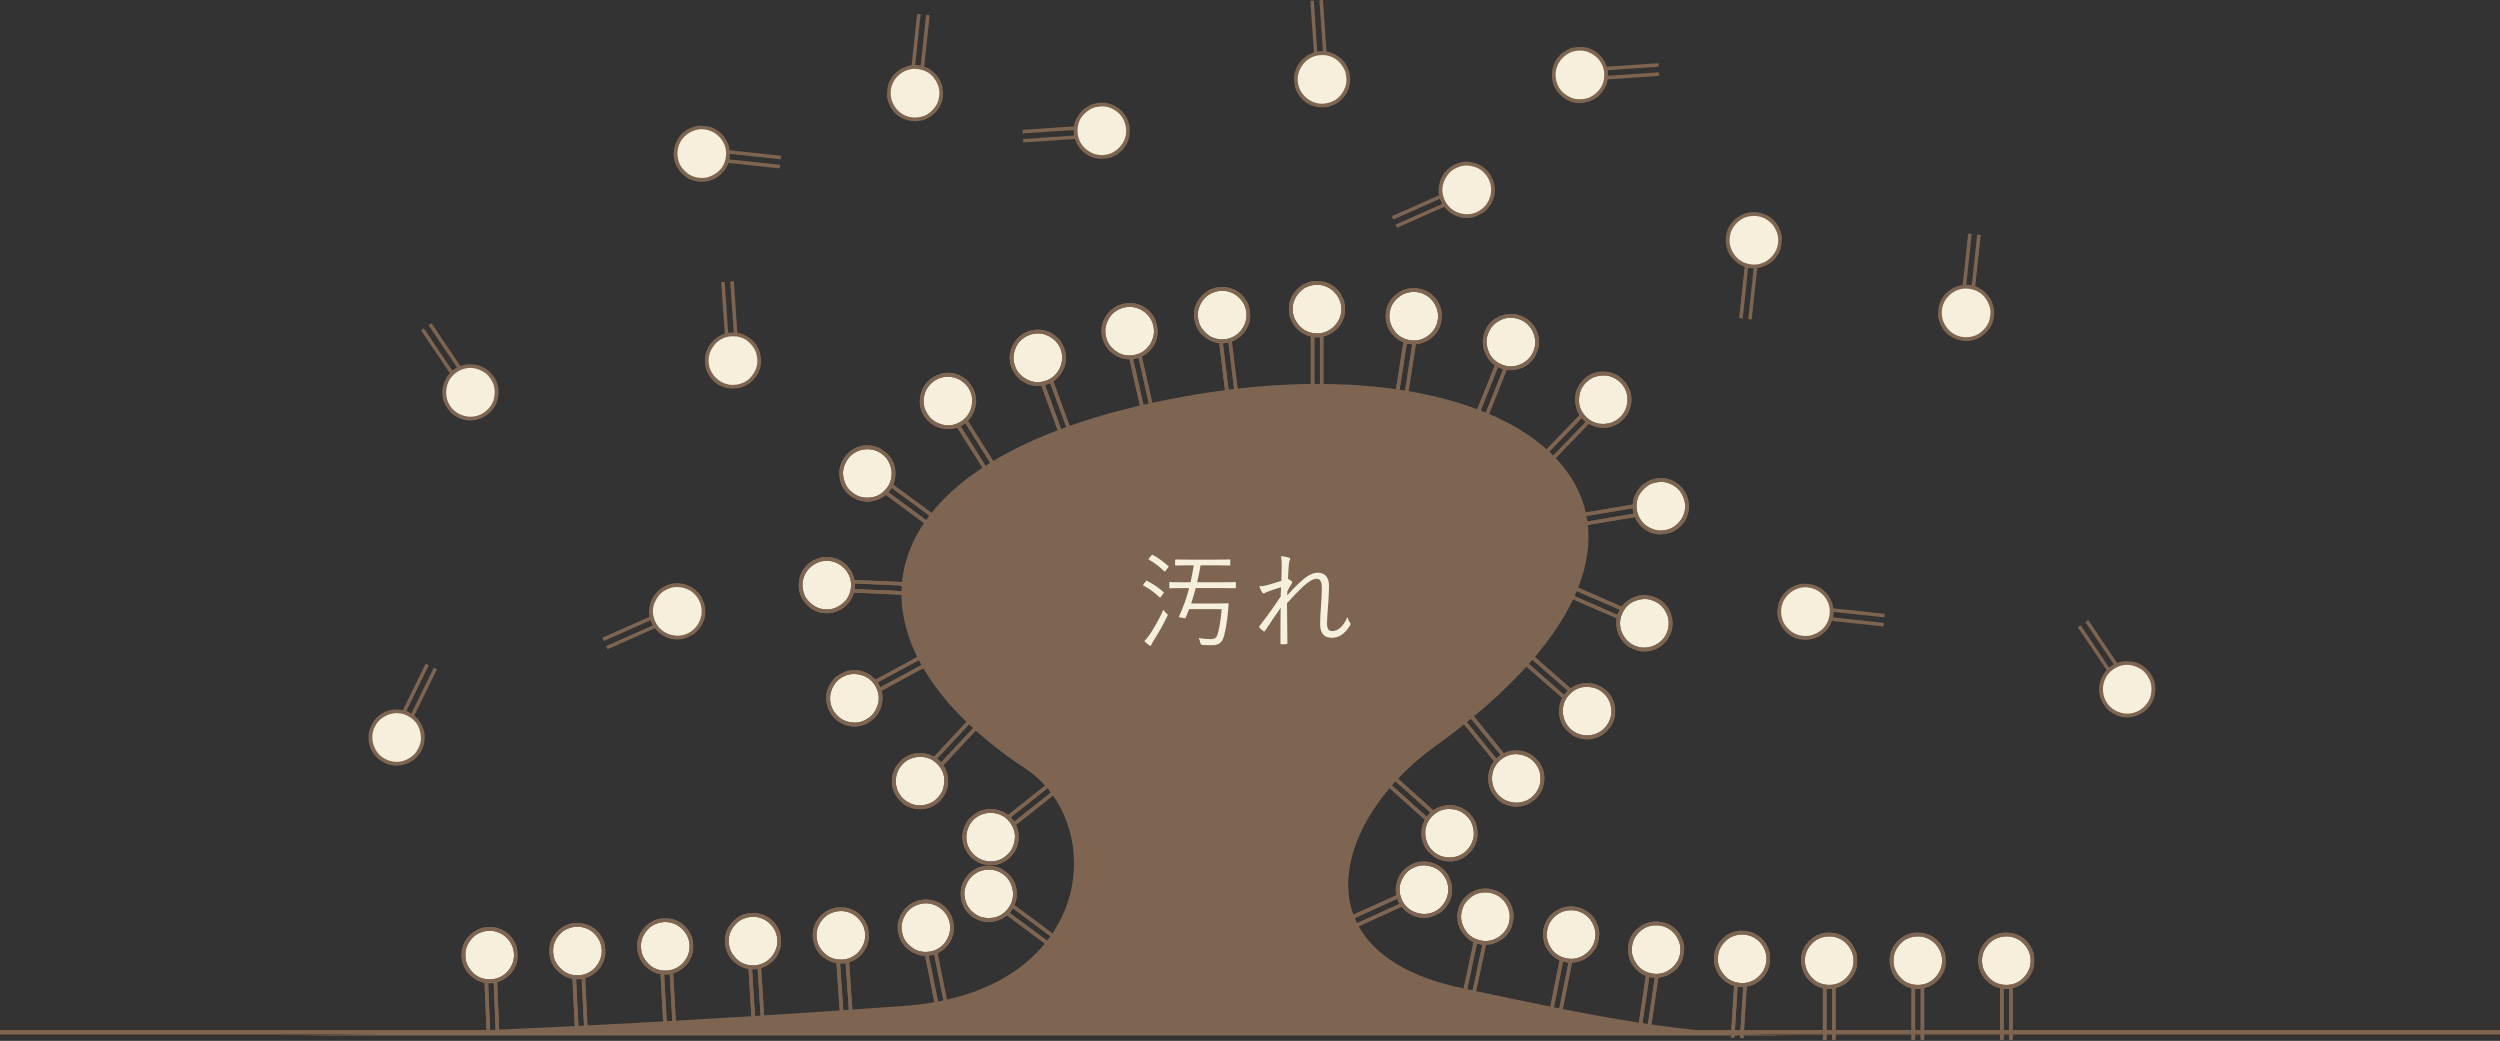 <?xml version="1.0" encoding="UTF-8"?>
<svg id="_レイヤー_2" data-name="レイヤー 2" xmlns="http://www.w3.org/2000/svg" viewBox="0 0 560 233.16">
  <rect x="0" y="0" width="560" height="233.16" fill="#333333" stroke="none"/>
  <defs>
    <style>
      .cls-1, .cls-2 {
        fill: none;
      }

      .cls-1, .cls-3, .cls-4 {
        stroke-width: 0px;
      }

      .cls-2 {
        stroke: #7e6551;
        stroke-miterlimit: 10;
      }

      .cls-3 {
        fill: #7e6551;
      }

      .cls-4 {
        fill: #f5efdc;
      }
    </style>
  </defs>
  <g id="_テキスト" data-name="テキスト">
    <g>
      <path class="cls-3" d="m10,231.96h51.21c33.25,0,92.26-3.06,141.35-6.64,42.57-3.1,45.93-40.74,27.05-53.21-44.34-29.26-38.18-71.12,38.57-83.8,76.48-12.64,123.42,28.37,53.21,78.92-22.17,15.96-31.48,46.11,5.99,54.09,30.29,6.45,49.88,10.63,76.48,10.63h146.14"/>
      <g>
        <polyline class="cls-1" points="24.63 14.01 24.63 47.28 27.96 47.28 27.96 14.01"/>
        <circle class="cls-1" cx="26.29" cy="43.96" r="9.98"/>
      </g>
      <g>
        <path class="cls-3" d="m109.48,92.66c-.08.07-.22.18-.42.31-.66.44-1.28.75-1.85.93-2.06.63-4.01.25-5.85-1.14-.34-.25-.73-.72-1.19-1.39-.37-.55-.62-1.02-.76-1.41-.14-.4-.25-.93-.32-1.59-.07-.7.01-1.46.26-2.27.25-.81.59-1.5,1.04-2.05l.37-.47-6.46-9.6.65-.44,6.37,9.47,1.04-.7-6.37-9.47.67-.45,6.46,9.6.46-.15c.68-.23,1.49-.3,2.41-.21.93.09,1.71.32,2.37.7.93.52,1.69,1.21,2.27,2.08.95,1.41,1.26,2.96.93,4.64-.29,1.47-.98,2.67-2.08,3.62Z"/>
        <path class="cls-4" d="m100.85,90.92c-.67-.99-.96-2.11-.89-3.35.08-1.25.5-2.32,1.28-3.25.28-.33.63-.63,1.04-.92.8-.53,1.61-.85,2.43-.95.63-.08,1.32-.03,2.05.18s1.38.52,1.95.93c.44.34.83.77,1.19,1.3.34.52.6,1.05.74,1.58.17.66.21,1.35.13,2.1-.08.74-.28,1.38-.58,1.93-.46.81-1.07,1.47-1.84,1.98-.4.28-.83.48-1.3.63-1.16.36-2.32.34-3.47-.06-1.16-.41-2.07-1.1-2.74-2.09Z"/>
      </g>
      <g>
        <path class="cls-3" d="m480.6,159.17c-.08.07-.22.18-.42.31-.66.44-1.28.75-1.85.93-2.06.63-4.01.25-5.85-1.14-.34-.25-.73-.72-1.19-1.39-.37-.55-.62-1.02-.76-1.41-.14-.4-.25-.93-.32-1.59-.07-.7.01-1.46.26-2.27.25-.81.59-1.5,1.04-2.05l.37-.47-6.46-9.6.65-.44,6.37,9.47,1.04-.7-6.37-9.47.67-.45,6.46,9.6.46-.15c.68-.23,1.49-.3,2.41-.21.93.09,1.71.32,2.37.7.93.52,1.69,1.21,2.27,2.08.95,1.41,1.26,2.96.93,4.64-.29,1.47-.98,2.67-2.08,3.62Z"/>
        <path class="cls-4" d="m471.97,157.43c-.67-.99-.96-2.11-.89-3.35.08-1.25.5-2.32,1.28-3.25.28-.33.63-.63,1.04-.92.8-.53,1.61-.85,2.43-.95.63-.08,1.32-.03,2.05.18s1.38.52,1.95.93c.44.34.83.77,1.19,1.3.34.52.6,1.05.74,1.58.17.66.21,1.35.13,2.1-.08.74-.28,1.38-.58,1.93-.46.81-1.07,1.47-1.84,1.98-.4.28-.83.48-1.3.63-1.16.36-2.32.34-3.47-.06-1.16-.41-2.07-1.1-2.74-2.09Z"/>
      </g>
      <g>
        <path class="cls-3" d="m333.97,39.33c.06.09.14.24.23.46.32.73.52,1.39.59,1.98.27,2.14-.45,3.99-2.14,5.56-.31.29-.83.6-1.58.93-.6.27-1.11.44-1.52.51-.41.07-.95.08-1.62.04-.7-.05-1.44-.26-2.19-.65-.76-.38-1.37-.84-1.83-1.38l-.4-.45-10.58,4.69-.32-.71,10.43-4.63-.51-1.14-10.43,4.63-.33-.74,10.58-4.69-.07-.48c-.11-.71-.04-1.51.21-2.41.25-.9.61-1.63,1.1-2.21.67-.83,1.49-1.46,2.44-1.88,1.55-.69,3.13-.72,4.73-.11,1.39.54,2.46,1.43,3.21,2.67Z"/>
        <path class="cls-4" d="m330.75,47.53c-1.09.48-2.24.58-3.45.29-1.21-.29-2.19-.9-2.97-1.83-.28-.33-.52-.72-.72-1.18-.39-.87-.56-1.72-.51-2.56.02-.63.2-1.29.53-1.98s.75-1.28,1.25-1.77c.41-.37.91-.69,1.49-.94.57-.26,1.13-.41,1.67-.46.68-.06,1.38.03,2.1.23.72.21,1.31.52,1.8.91.72.59,1.26,1.31,1.63,2.14.2.45.33.91.39,1.4.15,1.2-.07,2.33-.66,3.41-.6,1.07-1.44,1.84-2.54,2.33Z"/>
      </g>
      <g>
        <path class="cls-3" d="m157.13,133.74c.06.09.14.24.23.46.32.73.52,1.39.59,1.98.27,2.14-.45,3.99-2.14,5.56-.31.29-.83.6-1.58.93-.6.27-1.11.44-1.52.51-.41.07-.95.08-1.62.04-.7-.05-1.44-.26-2.19-.65-.76-.38-1.37-.84-1.83-1.38l-.4-.45-10.58,4.69-.32-.71,10.43-4.63-.51-1.14-10.43,4.63-.33-.74,10.58-4.69-.07-.48c-.11-.71-.04-1.51.21-2.41.25-.9.61-1.63,1.1-2.21.67-.83,1.49-1.46,2.44-1.88,1.55-.69,3.13-.72,4.73-.11,1.39.54,2.46,1.43,3.21,2.67Z"/>
        <path class="cls-4" d="m153.91,141.94c-1.09.48-2.24.58-3.45.29-1.21-.29-2.19-.9-2.97-1.83-.28-.33-.52-.72-.72-1.18-.39-.87-.56-1.72-.51-2.56.02-.63.2-1.29.53-1.98s.75-1.28,1.25-1.77c.41-.37.91-.69,1.49-.94.57-.26,1.13-.41,1.67-.46.68-.06,1.38.03,2.1.23.72.21,1.31.52,1.8.91.72.59,1.26,1.31,1.63,2.14.2.45.33.91.39,1.4.15,1.2-.07,2.33-.66,3.41-.6,1.07-1.44,1.84-2.54,2.33Z"/>
      </g>
      <g>
        <path class="cls-3" d="m252.99,28.13c.02.1.05.27.06.52.05.8.01,1.48-.12,2.07-.48,2.1-1.79,3.6-3.91,4.49-.39.17-.99.28-1.8.33-.66.04-1.19.03-1.61-.05-.41-.08-.92-.25-1.53-.52-.64-.29-1.26-.74-1.84-1.36-.58-.62-1-1.26-1.25-1.92l-.22-.56-11.54.79-.05-.78,11.39-.78-.09-1.25-11.39.78-.06-.8,11.54-.79.1-.48c.14-.7.48-1.44,1.02-2.19.54-.76,1.13-1.32,1.79-1.7.92-.55,1.9-.86,2.93-.93,1.69-.12,3.19.39,4.48,1.52,1.13.98,1.83,2.19,2.1,3.61Z"/>
        <path class="cls-4" d="m247.17,34.73c-1.19.08-2.31-.22-3.34-.91-1.04-.68-1.76-1.59-2.17-2.73-.15-.41-.24-.86-.27-1.37-.07-.95.06-1.81.39-2.58.23-.59.63-1.15,1.17-1.68s1.14-.94,1.78-1.23c.51-.21,1.08-.33,1.72-.38.63-.04,1.2,0,1.73.14.65.18,1.29.5,1.89.94.61.45,1.07.93,1.38,1.47.47.8.74,1.67.8,2.58.03.48,0,.96-.11,1.44-.27,1.18-.87,2.17-1.8,2.97-.92.8-1.98,1.25-3.18,1.33Z"/>
      </g>
      <g>
        <path class="cls-3" d="m150.9,34.49c0-.11,0-.28.03-.52.08-.79.24-1.46.48-2.01.84-1.98,2.38-3.23,4.63-3.74.41-.1,1.02-.1,1.83-.01.65.07,1.18.18,1.57.32.39.15.87.41,1.42.78.59.39,1.11.95,1.58,1.66.46.71.76,1.42.9,2.11l.12.59,11.5,1.23-.08.78-11.35-1.21-.13,1.24,11.35,1.21-.09.8-11.5-1.23-.18.45c-.26.67-.73,1.33-1.39,1.98-.66.65-1.35,1.11-2.05,1.36-1,.38-2.02.52-3.05.41-1.69-.18-3.07-.94-4.15-2.27-.94-1.16-1.42-2.47-1.44-3.92Z"/>
        <path class="cls-4" d="m157.79,29c1.19.13,2.24.62,3.14,1.47s1.46,1.88,1.66,3.06c.08.43.09.89.03,1.39-.1.95-.38,1.77-.84,2.47-.33.54-.82,1.02-1.45,1.45s-1.28.73-1.97.9c-.54.12-1.12.14-1.76.07-.62-.06-1.18-.21-1.68-.44-.62-.29-1.18-.71-1.69-1.25-.52-.55-.89-1.11-1.1-1.68-.33-.87-.44-1.77-.35-2.68.06-.48.18-.95.36-1.4.47-1.12,1.23-1.99,2.28-2.62,1.05-.63,2.17-.88,3.36-.76Z"/>
      </g>
      <g>
        <path class="cls-3" d="m398.12,137.09c0-.11,0-.28.03-.52.08-.79.24-1.46.48-2.01.84-1.98,2.38-3.23,4.63-3.74.41-.1,1.02-.1,1.83-.01.65.07,1.18.18,1.57.32.39.15.87.41,1.42.78.59.39,1.11.95,1.58,1.66.46.71.76,1.42.9,2.11l.12.59,11.5,1.23-.08.78-11.35-1.21-.13,1.24,11.35,1.21-.09.8-11.5-1.23-.18.45c-.26.67-.73,1.33-1.39,1.98-.66.65-1.35,1.11-2.05,1.36-1,.38-2.02.52-3.05.41-1.69-.18-3.07-.94-4.15-2.27-.94-1.16-1.42-2.47-1.44-3.92Z"/>
        <path class="cls-4" d="m405.01,131.6c1.19.13,2.24.62,3.14,1.47s1.46,1.88,1.66,3.06c.08.43.09.89.03,1.39-.1.95-.38,1.77-.84,2.47-.33.54-.82,1.02-1.45,1.45s-1.28.73-1.97.9c-.54.12-1.12.14-1.76.07-.62-.06-1.18-.21-1.68-.44-.62-.29-1.18-.71-1.69-1.25-.52-.55-.89-1.11-1.1-1.68-.33-.87-.44-1.77-.35-2.68.06-.48.18-.95.36-1.4.47-1.12,1.23-1.99,2.28-2.62,1.05-.63,2.17-.88,3.36-.76Z"/>
      </g>
      <g>
        <path class="cls-3" d="m347.72,17.95c-.02-.1-.05-.27-.06-.52-.05-.8-.01-1.48.12-2.07.48-2.1,1.79-3.6,3.91-4.49.39-.17.99-.28,1.8-.33.66-.04,1.19-.03,1.61.05.41.08.92.25,1.53.52.64.29,1.26.74,1.84,1.36.58.62,1,1.26,1.25,1.92l.22.56,11.54-.79.05.78-11.39.78.09,1.25,11.39-.78.06.8-11.54.79-.1.48c-.14.7-.48,1.44-1.02,2.19-.54.76-1.13,1.32-1.79,1.7-.92.55-1.9.86-2.93.93-1.69.12-3.19-.39-4.48-1.52-1.13-.98-1.83-2.19-2.1-3.61Z"/>
        <path class="cls-4" d="m353.55,11.35c1.19-.08,2.31.22,3.34.91,1.05.68,1.76,1.59,2.17,2.73.15.41.24.86.28,1.36.06.95-.07,1.82-.4,2.59-.24.59-.63,1.15-1.17,1.68s-1.14.94-1.78,1.23c-.51.2-1.08.33-1.73.37-.62.04-1.2,0-1.73-.14-.65-.18-1.28-.49-1.89-.94-.6-.44-1.06-.93-1.38-1.47-.47-.8-.74-1.66-.8-2.58-.04-.48,0-.96.11-1.44.27-1.18.86-2.18,1.79-2.98.93-.81,1.99-1.24,3.18-1.33Z"/>
      </g>
      <g>
        <path class="cls-3" d="m165.34,86.96c-.1.02-.27.05-.52.06-.8.05-1.48.01-2.07-.12-2.1-.48-3.6-1.79-4.49-3.91-.17-.39-.28-.99-.33-1.8-.04-.66-.03-1.19.05-1.61.08-.41.25-.92.52-1.53.29-.64.74-1.26,1.36-1.84.62-.58,1.26-1,1.92-1.25l.56-.22-.79-11.54.78-.05.78,11.39,1.25-.09-.78-11.39.8-.06.79,11.54.48.1c.7.14,1.44.48,2.19,1.02.76.54,1.32,1.13,1.7,1.79.55.92.86,1.9.93,2.93.12,1.69-.39,3.19-1.52,4.48-.98,1.13-2.19,1.83-3.61,2.1Z"/>
        <path class="cls-4" d="m158.74,81.13c-.08-1.19.22-2.31.91-3.34.68-1.05,1.59-1.76,2.73-2.17.41-.15.86-.24,1.37-.28.95-.06,1.81.06,2.58.39.59.24,1.15.63,1.68,1.17s.94,1.14,1.23,1.79c.21.5.33,1.08.38,1.72.05.62,0,1.2-.14,1.73-.18.65-.5,1.29-.94,1.89-.45.61-.93,1.07-1.47,1.38-.8.47-1.66.74-2.58.8-.48.04-.96,0-1.44-.11-1.18-.27-2.18-.86-2.98-1.79-.8-.92-1.25-1.98-1.33-3.18Z"/>
      </g>
      <g>
        <path class="cls-3" d="m205.02,27.17c-.11,0-.28,0-.52-.03-.79-.08-1.46-.24-2.01-.48-1.98-.84-3.23-2.38-3.74-4.63-.1-.41-.1-1.02-.01-1.83.07-.65.18-1.18.32-1.57.15-.39.41-.87.78-1.42.39-.59.95-1.11,1.66-1.58.71-.46,1.42-.76,2.11-.9l.59-.12,1.23-11.5.78.08-1.21,11.35,1.24.13,1.21-11.35.8.09-1.23,11.5.45.18c.67.26,1.33.73,1.98,1.39.65.66,1.11,1.35,1.36,2.05.38,1,.52,2.02.41,3.05-.18,1.69-.94,3.07-2.27,4.15-1.16.94-2.47,1.42-3.92,1.44Z"/>
        <path class="cls-4" d="m199.54,20.29c.12-1.19.62-2.24,1.47-3.14.85-.9,1.88-1.46,3.07-1.66.43-.08.89-.09,1.39-.03.95.1,1.78.38,2.48.84.54.33,1.02.82,1.45,1.45s.73,1.28.9,1.96c.12.54.15,1.12.08,1.76-.07.62-.21,1.18-.44,1.68-.29.61-.71,1.18-1.25,1.69-.55.52-1.11.89-1.69,1.11-.87.32-1.76.44-2.68.34-.48-.05-.94-.17-1.4-.36-1.12-.47-1.99-1.23-2.62-2.28-.63-1.06-.88-2.18-.75-3.36Z"/>
      </g>
      <g>
        <path class="cls-3" d="m440.46,76.39c-.11,0-.28,0-.52-.03-.79-.08-1.46-.24-2.01-.48-1.98-.84-3.23-2.38-3.74-4.63-.1-.41-.1-1.02-.01-1.83.07-.65.18-1.18.32-1.57.15-.39.41-.87.78-1.42.39-.59.95-1.11,1.66-1.58.71-.46,1.42-.76,2.11-.9l.59-.12,1.23-11.5.78.08-1.21,11.35,1.24.13,1.21-11.35.8.09-1.23,11.5.45.18c.67.26,1.33.73,1.98,1.39.65.66,1.11,1.35,1.36,2.05.38,1,.52,2.02.41,3.05-.18,1.69-.94,3.07-2.27,4.15-1.16.94-2.47,1.42-3.92,1.44Z"/>
        <path class="cls-4" d="m434.98,69.5c.12-1.19.62-2.24,1.47-3.14.85-.9,1.88-1.46,3.07-1.66.43-.08.89-.09,1.39-.03.95.1,1.78.38,2.48.84.54.33,1.02.82,1.45,1.45s.73,1.28.9,1.96c.12.54.15,1.12.08,1.76-.07.62-.21,1.18-.44,1.68-.29.61-.71,1.18-1.25,1.69-.55.52-1.11.89-1.69,1.11-.87.32-1.76.44-2.68.34-.48-.05-.94-.17-1.4-.36-1.12-.47-1.99-1.23-2.62-2.28-.63-1.06-.88-2.18-.75-3.36Z"/>
      </g>
      <g>
        <path class="cls-3" d="m392.8,47.5c.11,0,.28,0,.52.03.79.08,1.46.24,2.01.48,1.98.84,3.23,2.38,3.74,4.63.1.41.1,1.02.01,1.83-.07.65-.18,1.18-.32,1.57-.15.39-.41.87-.78,1.42-.39.59-.95,1.11-1.66,1.58-.71.46-1.42.76-2.11.9l-.59.12-1.23,11.5-.78-.08,1.21-11.35-1.24-.13-1.21,11.35-.8-.09,1.23-11.5-.45-.18c-.67-.26-1.33-.73-1.98-1.39-.65-.66-1.11-1.35-1.36-2.05-.38-1-.52-2.02-.41-3.05.18-1.69.94-3.07,2.27-4.15,1.16-.94,2.47-1.42,3.92-1.44Z"/>
        <path class="cls-4" d="m398.29,54.39c-.13,1.19-.62,2.24-1.47,3.14-.85.91-1.88,1.46-3.07,1.67-.43.07-.89.08-1.39.03-.94-.1-1.77-.38-2.47-.84-.53-.34-1.02-.82-1.45-1.45s-.73-1.29-.9-1.97c-.12-.54-.14-1.12-.07-1.76.06-.62.22-1.19.44-1.68.29-.61.71-1.17,1.25-1.69.54-.51,1.1-.88,1.68-1.1.87-.33,1.76-.44,2.68-.34.48.04.95.17,1.4.36,1.12.47,2,1.23,2.62,2.28s.88,2.18.76,3.36Z"/>
      </g>
      <g>
        <path class="cls-3" d="m86.75,171.15c-.1-.03-.26-.1-.48-.2-.72-.35-1.29-.73-1.73-1.14-1.58-1.47-2.22-3.35-1.93-5.64.05-.42.26-.99.61-1.73.29-.59.57-1.05.84-1.37.27-.32.68-.68,1.22-1.07.57-.42,1.27-.72,2.1-.91.83-.19,1.59-.23,2.29-.12l.59.09,5.09-10.39.7.34-5.02,10.25,1.12.55,5.02-10.25.72.35-5.09,10.39.36.32c.54.48,1,1.14,1.39,1.98.39.85.58,1.64.58,2.4.02,1.07-.2,2.07-.66,3.01-.75,1.53-1.93,2.57-3.56,3.12-1.41.48-2.81.49-4.17.01Z"/>
        <path class="cls-4" d="m83.96,162.8c.52-1.08,1.34-1.89,2.45-2.45,1.11-.55,2.26-.72,3.45-.51.42.07.86.23,1.31.44.86.42,1.54.97,2.04,1.63.4.5.68,1.12.87,1.86s.25,1.45.17,2.15c-.07.55-.25,1.11-.53,1.68-.28.56-.6,1.04-.99,1.43-.49.47-1.07.87-1.76,1.17-.68.3-1.34.45-1.96.46-.93,0-1.81-.19-2.63-.6-.44-.21-.83-.48-1.19-.81-.89-.83-1.45-1.84-1.68-3.04-.23-1.21-.08-2.35.45-3.42Z"/>
      </g>
      <g>
        <path class="cls-3" d="m297.31,23.96c-.1.02-.27.05-.52.06-.8.05-1.48.01-2.07-.12-2.1-.48-3.6-1.79-4.49-3.91-.17-.39-.28-.99-.33-1.8-.04-.66-.03-1.19.05-1.61.08-.41.25-.92.52-1.53.29-.64.74-1.26,1.36-1.84.62-.58,1.26-1,1.92-1.25l.56-.22-.79-11.54.78-.05.78,11.39,1.25-.09-.78-11.39.8-.06.79,11.54.48.1c.7.14,1.44.48,2.19,1.02.76.54,1.32,1.13,1.7,1.79.55.92.86,1.9.93,2.93.12,1.69-.39,3.19-1.52,4.48-.98,1.13-2.19,1.83-3.61,2.1Z"/>
        <path class="cls-4" d="m290.7,18.14c-.08-1.19.22-2.31.91-3.34.68-1.05,1.59-1.76,2.73-2.17.41-.15.86-.24,1.37-.28.95-.06,1.81.06,2.58.39.59.24,1.15.63,1.68,1.17s.94,1.14,1.23,1.79c.21.5.33,1.08.38,1.72.05.62,0,1.2-.14,1.73-.18.65-.5,1.29-.94,1.89-.45.61-.93,1.07-1.47,1.38-.8.47-1.66.74-2.58.8-.48.04-.96,0-1.44-.11-1.18-.27-2.18-.86-2.98-1.79-.8-.92-1.25-1.98-1.33-3.18Z"/>
      </g>
      <g>
        <path class="cls-3" d="m455.68,215.2c0,.66-.06,1.19-.16,1.6-.11.41-.31.91-.63,1.49-.33.63-.82,1.21-1.48,1.75-.66.53-1.32.91-2,1.11l-.57.19v11.57h-.78v-11.42h-1.25v11.42h-.8v-11.57l-.47-.13c-.7-.19-1.4-.58-2.12-1.17s-1.25-1.23-1.57-1.9c-.49-.96-.73-1.95-.73-2.99,0-1.7.6-3.16,1.82-4.37,1.05-1.06,2.3-1.67,3.74-1.85.1-.01.28-.02.52-.02.8,0,1.48.09,2.06.26,2.06.62,3.46,2.03,4.21,4.21.13.4.21,1.01.21,1.82Zm-.81,0c0-1.2-.37-2.28-1.11-3.26-.73-.98-1.68-1.64-2.84-1.99-.47-.14-.95-.21-1.43-.21-.92,0-1.8.21-2.63.62-.55.28-1.07.71-1.56,1.28s-.84,1.18-1.07,1.82c-.17.52-.26,1.09-.26,1.71s.09,1.23.26,1.75c.25.66.62,1.27,1.11,1.86.49.58,1.03,1.01,1.6,1.28.74.38,1.59.57,2.55.57.5,0,.96-.06,1.37-.18,1.17-.33,2.12-.99,2.88-1.97.75-.99,1.13-2.08,1.13-3.28Z"/>
        <path class="cls-4" d="m453.76,211.94c.74.98,1.11,2.06,1.11,3.26s-.38,2.29-1.13,3.28c-.76.98-1.71,1.64-2.88,1.97-.41.12-.87.18-1.37.18-.96,0-1.81-.19-2.55-.57-.57-.27-1.11-.7-1.6-1.28-.49-.59-.86-1.2-1.11-1.86-.17-.52-.26-1.1-.26-1.75s.09-1.19.26-1.71c.23-.64.58-1.25,1.07-1.82s1.01-1,1.56-1.28c.83-.41,1.71-.62,2.63-.62.48,0,.96.07,1.43.21,1.16.35,2.11,1.01,2.84,1.99Z"/>
        <path class="cls-3" d="m435.84,215.2c0,.66-.05,1.19-.15,1.6-.11.41-.32.91-.63,1.49-.33.63-.82,1.21-1.48,1.75-.66.53-1.33.91-2,1.11l-.57.19v11.57h-.78v-11.42h-1.25v11.42h-.81v-11.57l-.47-.13c-.69-.19-1.4-.58-2.11-1.17-.72-.59-1.25-1.23-1.58-1.9-.48-.96-.73-1.95-.73-2.99,0-1.7.61-3.16,1.82-4.37,1.06-1.06,2.31-1.67,3.75-1.85.1-.01.28-.02.52-.02.8,0,1.48.09,2.05.26,2.07.62,3.47,2.03,4.22,4.21.13.4.2,1.01.2,1.82Zm-.8,0c0-1.2-.37-2.28-1.11-3.26s-1.68-1.64-2.85-1.99c-.46-.14-.94-.21-1.43-.21-.91,0-1.79.21-2.62.62-.56.28-1.08.71-1.56,1.28-.49.57-.84,1.18-1.07,1.82-.17.52-.26,1.09-.26,1.71s.09,1.23.26,1.75c.24.66.61,1.27,1.11,1.86.49.58,1.02,1.01,1.6,1.28.74.38,1.59.57,2.54.57.51,0,.97-.06,1.38-.18,1.16-.33,2.12-.99,2.88-1.97.75-.99,1.13-2.08,1.13-3.28Z"/>
        <path class="cls-4" d="m433.93,211.94c.74.98,1.11,2.06,1.11,3.26s-.38,2.29-1.13,3.28c-.76.98-1.72,1.64-2.88,1.97-.41.12-.87.18-1.38.18-.95,0-1.8-.19-2.54-.57-.58-.27-1.11-.7-1.6-1.28-.5-.59-.87-1.2-1.11-1.86-.17-.52-.26-1.1-.26-1.75s.09-1.19.26-1.71c.23-.64.58-1.25,1.07-1.82.48-.57,1-1,1.56-1.28.83-.41,1.71-.62,2.62-.62.49,0,.97.07,1.43.21,1.17.35,2.11,1.01,2.85,1.99Z"/>
        <path class="cls-3" d="m416,215.2c0,.66-.05,1.19-.16,1.6-.1.41-.31.91-.62,1.49-.33.63-.82,1.21-1.48,1.75-.66.53-1.33.91-2.01,1.11l-.57.19v11.57h-.78v-11.42h-1.24v11.42h-.81v-11.57l-.47-.13c-.69-.19-1.4-.58-2.12-1.17s-1.24-1.23-1.57-1.9c-.49-.96-.73-1.95-.73-2.99,0-1.7.61-3.16,1.82-4.37,1.06-1.06,2.31-1.67,3.75-1.85.1-.01.27-.02.51-.02.8,0,1.49.09,2.06.26,2.06.62,3.47,2.03,4.21,4.21.14.4.21,1.01.21,1.82Zm-.81,0c0-1.2-.37-2.28-1.1-3.26-.74-.98-1.69-1.64-2.85-1.99-.47-.14-.94-.21-1.43-.21-.92,0-1.79.21-2.63.62-.55.28-1.07.71-1.55,1.28-.49.57-.85,1.18-1.07,1.82-.17.52-.26,1.09-.26,1.71s.09,1.23.26,1.75c.24.66.61,1.27,1.1,1.86.5.58,1.03,1.01,1.6,1.28.75.38,1.6.57,2.55.57.5,0,.96-.06,1.38-.18,1.16-.33,2.12-.99,2.87-1.97.76-.99,1.13-2.08,1.13-3.28Z"/>
        <path class="cls-4" d="m414.09,211.94c.73.98,1.1,2.06,1.1,3.26s-.37,2.29-1.13,3.28c-.75.98-1.71,1.64-2.87,1.97-.42.12-.88.18-1.38.18-.95,0-1.8-.19-2.55-.57-.57-.27-1.1-.7-1.6-1.28-.49-.59-.86-1.2-1.1-1.86-.17-.52-.26-1.1-.26-1.75s.09-1.19.26-1.71c.22-.64.58-1.25,1.07-1.82.48-.57,1-1,1.55-1.28.84-.41,1.71-.62,2.63-.62.49,0,.96.07,1.43.21,1.16.35,2.11,1.01,2.85,1.99Z"/>
        <path class="cls-3" d="m396.39,213.34c.11.41.14,1.02.09,1.83-.04.66-.12,1.19-.25,1.59s-.37.89-.72,1.45c-.37.61-.89,1.16-1.58,1.65-.7.5-1.38.83-2.07.99l-.58.15-.73,11.55-.77-.05.71-11.4-1.25-.07-.71,11.39-.8-.05.72-11.55-.46-.16c-.68-.23-1.36-.66-2.04-1.3-.69-.63-1.17-1.3-1.46-1.99-.42-.98-.6-1.99-.54-3.03.11-1.7.81-3.11,2.09-4.25,1.12-.99,2.41-1.52,3.85-1.61.11-.01.28,0,.52.01.8.05,1.48.18,2.04.39,2.02.75,3.33,2.24,3.94,4.46Zm-.71,1.78c.07-1.19-.23-2.3-.9-3.32s-1.58-1.75-2.72-2.16c-.46-.17-.93-.27-1.41-.3-.92-.06-1.8.1-2.66.46-.57.24-1.12.63-1.64,1.17s-.91,1.13-1.17,1.75c-.21.51-.33,1.08-.37,1.7-.04.64.01,1.22.15,1.75.2.68.53,1.32.99,1.93.45.61.96,1.07,1.51,1.38.72.43,1.56.67,2.51.73.5.03.96,0,1.39-.09,1.18-.26,2.17-.86,2.99-1.8.81-.94,1.25-2,1.33-3.2Z"/>
        <path class="cls-4" d="m394.78,211.8c.67,1.02.97,2.13.9,3.32-.08,1.2-.52,2.26-1.33,3.2-.82.94-1.81,1.54-2.99,1.8-.43.09-.89.12-1.39.09-.95-.06-1.79-.3-2.51-.73-.55-.31-1.06-.77-1.51-1.38-.46-.61-.79-1.25-.99-1.93-.14-.53-.19-1.11-.15-1.75.04-.62.16-1.19.37-1.7.26-.62.65-1.21,1.17-1.75s1.07-.93,1.64-1.17c.86-.36,1.74-.52,2.66-.46.48.03.95.13,1.41.3,1.14.41,2.05,1.14,2.72,2.16Z"/>
        <path class="cls-3" d="m378.18,112.14c.13.79.16,1.48.08,2.07-.27,2.14-1.42,3.75-3.45,4.85-.38.2-.96.37-1.76.51-.66.11-1.19.14-1.61.11-.42-.04-.94-.16-1.58-.37-.67-.22-1.32-.61-1.96-1.17s-1.12-1.16-1.43-1.79l-.28-.54-11.41,1.92-.13-.77,11.26-1.89-.21-1.23-11.25,1.89-.14-.8,11.41-1.91.06-.48c.07-.72.34-1.48.8-2.29s1-1.43,1.61-1.86c.86-.64,1.8-1.04,2.83-1.22,1.67-.28,3.21.08,4.61,1.08,1.22.86,2.03,1.99,2.44,3.38.03.1.07.27.11.51Zm-.74,1.87c.06-.49.05-.97-.03-1.45-.16-.9-.51-1.73-1.05-2.48-.37-.51-.87-.95-1.52-1.33-.64-.39-1.3-.64-1.97-.75-.54-.09-1.12-.08-1.73.02-.64.11-1.2.29-1.68.55-.61.35-1.16.81-1.65,1.4-.49.58-.83,1.18-1.01,1.79-.25.79-.29,1.66-.14,2.6.09.5.22.94.41,1.33.52,1.09,1.32,1.93,2.42,2.51s2.24.77,3.42.57c1.18-.19,2.19-.74,3.04-1.63.84-.88,1.34-1.93,1.49-3.13Z"/>
        <path class="cls-4" d="m377.41,112.56c.08.48.09.96.03,1.45-.15,1.2-.65,2.25-1.49,3.13-.85.89-1.86,1.44-3.04,1.63-1.18.2-2.32,0-3.42-.57s-1.9-1.42-2.42-2.51c-.19-.39-.32-.83-.41-1.33-.15-.94-.11-1.81.14-2.6.18-.61.52-1.21,1.01-1.79.49-.59,1.04-1.05,1.65-1.4.48-.26,1.04-.44,1.68-.55.61-.1,1.19-.11,1.73-.02.67.11,1.33.36,1.97.75.65.38,1.15.82,1.52,1.33.54.75.89,1.58,1.05,2.48Z"/>
        <path class="cls-3" d="m377.21,211.81c.08.41.06,1.02-.06,1.83-.1.65-.22,1.17-.39,1.56-.16.39-.44.85-.83,1.39-.42.56-1,1.07-1.73,1.5s-1.44.7-2.14.81l-.59.1-1.71,11.44-.77-.11,1.68-11.29-1.23-.19-1.68,11.29-.8-.12,1.7-11.44-.44-.2c-.66-.29-1.3-.78-1.93-1.47-.62-.69-1.05-1.39-1.27-2.11-.34-1.01-.43-2.03-.28-3.06.25-1.68,1.06-3.03,2.44-4.05,1.2-.89,2.53-1.32,3.98-1.28.1,0,.27.02.52.05.78.12,1.45.31,1.99.56,1.95.92,3.13,2.52,3.54,4.79Zm-.86,1.71c.18-1.18-.02-2.31-.61-3.39-.58-1.08-1.42-1.87-2.52-2.39-.44-.2-.9-.34-1.38-.41-.91-.14-1.81-.06-2.69.23-.59.19-1.17.53-1.73,1.03-.57.49-1.01,1.04-1.33,1.64-.24.49-.41,1.04-.51,1.66-.09.63-.09,1.22,0,1.76.15.69.42,1.36.82,2,.41.65.87,1.15,1.4,1.51.68.49,1.49.8,2.43.94.5.08.96.08,1.39.03,1.2-.16,2.24-.67,3.13-1.54.89-.86,1.43-1.89,1.6-3.07Z"/>
        <path class="cls-4" d="m375.74,210.13c.59,1.08.79,2.21.61,3.39-.17,1.18-.71,2.21-1.6,3.07-.89.87-1.93,1.38-3.13,1.54-.43.05-.89.05-1.39-.03-.94-.14-1.75-.45-2.43-.94-.53-.36-.99-.86-1.4-1.51-.4-.64-.67-1.31-.82-2-.09-.54-.09-1.13,0-1.76.1-.62.27-1.17.51-1.66.32-.6.76-1.15,1.33-1.64.56-.5,1.14-.84,1.73-1.03.88-.29,1.78-.37,2.69-.23.48.07.94.21,1.38.41,1.1.52,1.94,1.31,2.52,2.39Z"/>
        <path class="cls-3" d="m374.18,137.26c.54,1.39.61,2.79.2,4.17-.03.11-.09.27-.18.49-.32.73-.67,1.33-1.06,1.78-1.39,1.65-3.24,2.38-5.54,2.19-.42-.03-1-.21-1.75-.53-.6-.26-1.07-.52-1.4-.78-.34-.26-.71-.64-1.13-1.16-.44-.56-.78-1.24-1.01-2.06s-.3-1.58-.23-2.28l.06-.6-10.61-4.6.31-.71,10.47,4.54.5-1.15-10.48-4.54.32-.74,10.62,4.6.31-.37c.45-.56,1.08-1.06,1.91-1.48.83-.43,1.62-.66,2.37-.69,1.07-.07,2.08.1,3.03.52,1.56.67,2.65,1.81,3.29,3.4Zm-.86,4.59c.37-.84.52-1.73.47-2.65-.03-.62-.21-1.27-.55-1.94-.33-.67-.74-1.24-1.24-1.7-.41-.37-.9-.68-1.47-.93-.59-.25-1.16-.4-1.71-.45-.7-.04-1.41.05-2.14.28-.73.22-1.34.54-1.82.95-.64.53-1.16,1.24-1.54,2.11-.19.46-.32.91-.38,1.34-.16,1.19.07,2.34.67,3.42.61,1.09,1.46,1.87,2.56,2.34,1.1.48,2.24.57,3.43.28,1.2-.28,2.18-.89,2.96-1.82.31-.37.57-.78.76-1.23Z"/>
        <path class="cls-4" d="m373.79,139.2c.05.92-.1,1.81-.47,2.65-.19.45-.45.86-.76,1.23-.78.93-1.76,1.54-2.96,1.82-1.19.29-2.33.2-3.43-.28-1.1-.47-1.95-1.25-2.56-2.34-.6-1.08-.83-2.23-.67-3.42.06-.43.19-.88.38-1.34.38-.87.9-1.58,1.54-2.11.48-.41,1.09-.73,1.82-.95.73-.23,1.44-.32,2.14-.28.55.05,1.12.2,1.71.45.57.25,1.06.56,1.47.93.5.46.91,1.03,1.24,1.7.34.67.52,1.32.55,1.94Z"/>
        <path class="cls-3" d="m364.63,86.48c1.05,1.88,1.09,3.87.11,5.96-.18.38-.55.87-1.12,1.45-.45.48-.86.82-1.22,1.04-.36.23-.85.44-1.49.65-.67.22-1.43.29-2.27.22-.85-.07-1.59-.26-2.22-.59l-.54-.26-8.03,8.32-.56-.54,7.92-8.21-.89-.87-7.93,8.22-.58-.57,8.03-8.32-.24-.42c-.37-.62-.61-1.39-.71-2.31-.11-.92-.05-1.74.18-2.46.31-1.02.83-1.91,1.55-2.66,1.18-1.22,2.63-1.84,4.35-1.87,1.49-.03,2.82.39,3.97,1.27.09.06.22.17.4.34.57.55,1,1.09,1.29,1.61Zm-.12,3.74c.15-1.22-.07-2.35-.66-3.41-.24-.43-.54-.81-.89-1.14-.66-.64-1.43-1.1-2.32-1.38-.59-.18-1.26-.24-2.01-.16-.74.07-1.42.26-2.03.56-.48.26-.94.61-1.38,1.06-.44.46-.78.94-1.02,1.43-.28.64-.45,1.35-.49,2.11-.05.76.03,1.44.25,2.03.27.8.75,1.52,1.44,2.19.36.34.73.62,1.12.82,1.06.57,2.21.76,3.44.57,1.22-.18,2.25-.71,3.08-1.57s1.32-1.9,1.47-3.11Z"/>
        <path class="cls-4" d="m363.85,86.81c.59,1.06.81,2.19.66,3.41-.15,1.21-.64,2.25-1.47,3.11s-1.86,1.39-3.08,1.57c-1.23.19-2.38,0-3.44-.57-.39-.2-.76-.48-1.12-.82-.69-.67-1.17-1.39-1.44-2.19-.22-.59-.3-1.27-.25-2.03.04-.76.21-1.47.49-2.11.24-.49.58-.97,1.02-1.43.44-.45.9-.8,1.38-1.06.61-.3,1.29-.49,2.03-.56.75-.08,1.42-.02,2.01.16.89.28,1.66.74,2.32,1.38.35.33.65.71.89,1.14Z"/>
        <path class="cls-3" d="m361.77,158.83c.1,1.49-.26,2.83-1.07,4.03-.06.09-.17.23-.33.41-.52.6-1.04,1.06-1.55,1.37-1.82,1.14-3.81,1.28-5.94.4-.39-.16-.89-.51-1.51-1.04-.49-.44-.86-.83-1.1-1.17-.23-.35-.47-.83-.71-1.46-.25-.66-.37-1.41-.34-2.26s.19-1.6.48-2.24l.24-.55-8.71-7.62.52-.59,8.59,7.52.82-.94-8.59-7.52.53-.6,8.71,7.61.4-.26c.6-.4,1.36-.67,2.28-.83.92-.15,1.74-.13,2.46.07,1.04.26,1.95.74,2.73,1.42,1.28,1.12,1.98,2.53,2.09,4.25Zm-.95,1.72c.15-.6.18-1.27.07-2.01-.11-.75-.34-1.41-.67-2-.28-.48-.65-.92-1.12-1.33-.48-.42-.98-.74-1.48-.95-.66-.25-1.37-.38-2.13-.39-.76-.02-1.44.1-2.02.35-.78.31-1.48.82-2.11,1.54-.33.38-.59.77-.77,1.16-.52,1.09-.65,2.24-.41,3.46.25,1.22.83,2.22,1.72,3.01.9.79,1.97,1.23,3.19,1.32s2.34-.19,3.37-.83c.41-.27.78-.58,1.1-.94.6-.7,1.02-1.49,1.26-2.39Z"/>
        <path class="cls-4" d="m360.89,158.54c.11.74.08,1.41-.07,2.01-.24.9-.66,1.69-1.26,2.39-.32.36-.69.67-1.1.94-1.03.64-2.15.92-3.37.83s-2.29-.53-3.19-1.32c-.89-.79-1.47-1.79-1.72-3.01-.24-1.22-.11-2.37.41-3.46.18-.39.44-.78.77-1.16.63-.72,1.33-1.23,2.11-1.54.58-.25,1.26-.37,2.02-.35.76.01,1.47.14,2.13.39.5.21,1,.53,1.48.95.47.41.84.85,1.12,1.33.33.59.56,1.25.67,2Z"/>
        <path class="cls-3" d="m358.21,208.73c.06.42.01,1.03-.15,1.83-.13.65-.29,1.16-.47,1.54s-.48.82-.9,1.34c-.45.55-1.05,1.02-1.8,1.42s-1.47.63-2.18.71l-.59.06-2.26,11.35-.77-.15,2.23-11.2-1.22-.24-2.23,11.2-.79-.16,2.26-11.35-.44-.22c-.64-.32-1.26-.84-1.85-1.56s-.98-1.44-1.17-2.17c-.29-1.03-.33-2.05-.13-3.07.33-1.67,1.21-2.98,2.64-3.93,1.24-.83,2.58-1.19,4.03-1.08.1,0,.28.03.51.07.79.16,1.44.38,1.97.66,1.9,1.02,3,2.67,3.31,4.95Zm-.94,1.67c.23-1.17.08-2.31-.45-3.41-.53-1.11-1.33-1.94-2.41-2.51-.43-.23-.88-.39-1.36-.48-.9-.18-1.8-.15-2.69.1-.6.16-1.2.47-1.78.94-.59.47-1.06.99-1.4,1.58-.28.47-.47,1.02-.59,1.63-.13.63-.16,1.21-.09,1.76.11.69.35,1.37.72,2.04.37.66.81,1.19,1.32,1.57.66.52,1.45.87,2.39,1.06.49.1.95.13,1.38.09,1.21-.1,2.28-.55,3.21-1.38.93-.82,1.51-1.82,1.75-2.99Z"/>
        <path class="cls-4" d="m356.82,206.99c.53,1.1.68,2.24.45,3.41-.24,1.17-.82,2.17-1.75,2.99-.93.83-2,1.28-3.21,1.38-.43.04-.89,0-1.38-.09-.94-.19-1.73-.54-2.39-1.06-.51-.38-.95-.91-1.32-1.57-.37-.67-.61-1.35-.72-2.04-.07-.55-.04-1.13.09-1.76.12-.61.31-1.16.59-1.63.34-.59.81-1.11,1.4-1.58.58-.47,1.18-.78,1.78-.94.89-.25,1.79-.28,2.69-.1.48.09.93.25,1.36.48,1.08.57,1.88,1.4,2.41,2.51Z"/>
        <path class="cls-3" d="m344.55,170.44c1.08,1.32,1.52,2.83,1.35,4.54-.16,1.48-.74,2.75-1.74,3.79-.07.08-.2.19-.39.35-.62.5-1.21.86-1.76,1.09-1.99.82-3.97.61-5.92-.61-.36-.22-.8-.65-1.31-1.28-.42-.51-.72-.96-.89-1.34-.18-.38-.33-.9-.46-1.56-.14-.69-.12-1.45.05-2.28s.46-1.54.85-2.13l.33-.5-7.3-8.98.61-.49,7.2,8.85.96-.78-7.2-8.86.63-.51,7.3,8.98.44-.2c.66-.28,1.46-.43,2.38-.42.94,0,1.74.16,2.42.48.98.43,1.8,1.05,2.45,1.86Zm.52,4.1c.02-.75-.09-1.45-.32-2.09-.19-.51-.49-1.01-.88-1.49-.4-.5-.84-.89-1.3-1.19-.6-.36-1.28-.61-2.03-.74-.75-.14-1.43-.14-2.05.01-.82.17-1.6.56-2.34,1.16-.39.32-.71.65-.95,1.01-.7.99-1.02,2.1-.99,3.34.04,1.25.44,2.33,1.19,3.26.76.93,1.73,1.54,2.92,1.83,1.19.3,2.34.22,3.46-.25.45-.18.87-.43,1.24-.74.71-.58,1.26-1.29,1.65-2.14.25-.56.39-1.22.4-1.97Z"/>
        <path class="cls-4" d="m344.75,172.45c.23.64.34,1.34.32,2.09-.01.75-.15,1.41-.4,1.97-.39.85-.94,1.56-1.65,2.14-.37.31-.79.56-1.24.74-1.12.47-2.27.55-3.46.25-1.19-.29-2.16-.9-2.92-1.83-.75-.93-1.15-2.01-1.19-3.26-.03-1.24.29-2.35.99-3.34.24-.36.56-.69.95-1.01.74-.6,1.52-.99,2.34-1.16.62-.15,1.3-.15,2.05-.01.75.13,1.43.38,2.03.74.46.3.9.69,1.3,1.19.39.48.69.98.88,1.49Z"/>
        <path class="cls-3" d="m342.39,71.71c1.68,1.34,2.46,3.16,2.35,5.47-.02.42-.18,1.01-.49,1.77-.24.61-.49,1.08-.73,1.42-.25.34-.63.73-1.14,1.16-.54.46-1.21.81-2.02,1.07-.81.25-1.57.35-2.27.29l-.6-.04-4.3,10.74-.72-.28,4.23-10.6-1.15-.47-4.24,10.6-.75-.3,4.29-10.74-.38-.29c-.58-.44-1.09-1.06-1.54-1.88-.45-.81-.7-1.59-.75-2.34-.1-1.07.04-2.08.43-3.05.63-1.58,1.73-2.7,3.31-3.38,1.38-.59,2.76-.7,4.16-.33.11.03.27.08.5.17.74.3,1.34.63,1.81,1.01Zm1.12,6.94c.44-1.11.5-2.26.18-3.44-.32-1.19-.96-2.15-1.91-2.91-.38-.3-.8-.54-1.25-.72-.85-.34-1.74-.47-2.67-.39-.62.05-1.26.25-1.92.6s-1.22.78-1.66,1.3c-.36.41-.65.91-.88,1.49-.24.6-.37,1.17-.41,1.72-.02.7.1,1.41.34,2.13.24.73.58,1.32,1.01,1.79.55.63,1.27,1.12,2.15,1.48.47.18.92.3,1.35.34,1.2.12,2.33-.13,3.4-.77s1.82-1.51,2.27-2.62Z"/>
        <path class="cls-4" d="m343.69,75.21c.32,1.18.26,2.33-.18,3.44-.45,1.11-1.2,1.98-2.27,2.62s-2.2.89-3.4.77c-.43-.04-.88-.16-1.35-.34-.88-.36-1.6-.85-2.15-1.48-.43-.47-.77-1.06-1.01-1.79-.24-.72-.36-1.43-.34-2.13.04-.55.17-1.12.41-1.72.23-.58.52-1.08.88-1.49.44-.52,1-.95,1.66-1.3s1.3-.55,1.92-.6c.93-.08,1.82.05,2.67.39.45.18.87.42,1.25.72.95.76,1.59,1.72,1.91,2.91Z"/>
        <path class="cls-3" d="m339.03,204.82c.05.42-.01,1.03-.18,1.82-.13.65-.3,1.16-.48,1.54-.19.37-.5.82-.92,1.33-.46.54-1.06,1.01-1.82,1.39-.75.39-1.48.62-2.19.68l-.59.06-2.42,11.32-.76-.17,2.38-11.16-1.22-.26-2.38,11.16-.79-.16,2.41-11.32-.43-.23c-.64-.33-1.25-.86-1.83-1.58-.58-.73-.96-1.46-1.14-2.19-.28-1.03-.31-2.05-.09-3.07.35-1.66,1.25-2.96,2.69-3.89,1.25-.82,2.6-1.16,4.05-1.03.1,0,.27.03.51.08.78.17,1.43.4,1.96.68,1.88,1.04,2.96,2.71,3.24,5Zm-.97,1.66c.25-1.17.12-2.31-.4-3.43-.51-1.11-1.3-1.95-2.37-2.53-.43-.24-.88-.4-1.35-.5-.9-.2-1.8-.17-2.7.06-.6.15-1.2.46-1.79.92-.6.46-1.07.98-1.42,1.56-.28.47-.49,1.01-.62,1.62-.13.63-.17,1.22-.1,1.76.1.7.33,1.38.69,2.05s.79,1.2,1.3,1.59c.64.53,1.44.89,2.37,1.09.49.11.95.14,1.38.11,1.21-.08,2.28-.52,3.23-1.33.94-.81,1.53-1.8,1.78-2.97Z"/>
        <path class="cls-4" d="m337.66,203.05c.52,1.12.65,2.26.4,3.43s-.84,2.16-1.78,2.97c-.95.81-2.02,1.25-3.23,1.33-.43.03-.89,0-1.38-.11-.93-.2-1.73-.56-2.37-1.09-.51-.39-.94-.92-1.3-1.59s-.59-1.35-.69-2.05c-.07-.54-.03-1.13.1-1.76.13-.61.34-1.15.62-1.62.35-.58.82-1.1,1.42-1.56.59-.46,1.19-.77,1.79-.92.9-.23,1.8-.26,2.7-.06.47.1.92.26,1.35.5,1.07.58,1.86,1.42,2.37,2.53Z"/>
        <path class="cls-3" d="m330.96,186.25c.09,1.5-.29,2.84-1.12,4.02-.06.09-.16.23-.33.41-.53.59-1.05,1.04-1.56,1.35-1.84,1.12-3.82,1.23-5.95.33-.39-.16-.89-.51-1.49-1.06-.49-.44-.86-.83-1.09-1.18s-.47-.84-.7-1.46c-.24-.66-.34-1.42-.31-2.27.04-.85.21-1.59.51-2.24l.24-.54-8.61-7.72.52-.58,8.5,7.61.83-.93-8.5-7.61.54-.6,8.61,7.72.41-.27c.61-.39,1.37-.65,2.29-.79.92-.15,1.74-.12,2.46.09,1.04.27,1.94.76,2.71,1.45,1.27,1.14,1.95,2.56,2.04,4.27Zm-.97,1.71c.16-.6.19-1.27.09-2.01s-.32-1.41-.64-2.01c-.27-.47-.64-.92-1.11-1.34-.48-.42-.97-.75-1.47-.96-.65-.26-1.36-.4-2.12-.42s-1.44.09-2.03.33c-.78.3-1.49.81-2.12,1.52-.34.37-.6.75-.79,1.14-.53,1.09-.67,2.24-.44,3.46s.79,2.23,1.69,3.03c.89.8,1.94,1.25,3.16,1.36,1.22.1,2.35-.16,3.38-.8.42-.25.79-.56,1.11-.92.62-.69,1.04-1.48,1.29-2.38Z"/>
        <path class="cls-4" d="m330.08,185.95c.1.74.07,1.41-.09,2.01-.25.9-.67,1.69-1.29,2.38-.32.36-.69.67-1.11.92-1.03.64-2.16.9-3.38.8-1.22-.11-2.27-.56-3.16-1.36-.9-.8-1.46-1.81-1.69-3.03s-.09-2.37.44-3.46c.19-.39.45-.77.79-1.14.63-.71,1.34-1.22,2.12-1.52.59-.24,1.27-.35,2.03-.33s1.47.16,2.12.42c.5.21.99.54,1.47.96.47.42.84.87,1.11,1.34.32.6.54,1.27.64,2.01Z"/>
        <path class="cls-3" d="m325.21,198.47c.28,2.13-.42,3.99-2.1,5.57-.31.29-.83.61-1.57.94-.6.28-1.11.45-1.52.52-.42.08-.95.09-1.62.05-.7-.04-1.44-.25-2.2-.63s-1.38-.83-1.84-1.36l-.41-.44-10.53,4.77-.32-.71,10.39-4.71-.52-1.14-10.39,4.72-.33-.74,10.53-4.78-.07-.48c-.11-.71-.05-1.51.19-2.41s.6-1.64,1.08-2.22c.66-.83,1.47-1.46,2.42-1.89,1.55-.71,3.12-.75,4.73-.15,1.4.53,2.47,1.41,3.23,2.65.06.08.13.24.24.46.32.72.53,1.39.61,1.98Zm-1.49,3.43c.59-1.08.8-2.22.64-3.42-.07-.48-.2-.94-.4-1.39-.38-.83-.94-1.54-1.66-2.13-.48-.39-1.08-.69-1.8-.89-.72-.21-1.42-.28-2.1-.22-.55.05-1.1.21-1.67.47-.58.26-1.08.58-1.48.95-.5.5-.91,1.09-1.24,1.78-.32.69-.49,1.35-.51,1.99-.04.83.14,1.69.53,2.55.21.46.46.85.74,1.18.78.93,1.78,1.53,2.99,1.8,1.21.28,2.36.17,3.45-.32s1.92-1.28,2.51-2.35Z"/>
        <path class="cls-4" d="m324.36,198.48c.16,1.2-.05,2.34-.64,3.42-.59,1.07-1.42,1.86-2.51,2.35s-2.24.6-3.45.32c-1.21-.27-2.21-.87-2.99-1.8-.28-.33-.53-.72-.74-1.18-.39-.86-.57-1.72-.53-2.55.02-.64.19-1.3.51-1.99.33-.69.74-1.28,1.24-1.78.4-.37.9-.69,1.48-.95.57-.26,1.12-.42,1.67-.47.68-.06,1.38.01,2.1.22.72.2,1.32.5,1.8.89.72.59,1.28,1.3,1.66,2.13.2.45.33.91.4,1.39Z"/>
        <path class="cls-3" d="m322.93,69.97c.08.41.05,1.02-.07,1.83-.1.65-.24,1.17-.4,1.55-.17.39-.45.85-.85,1.38-.42.57-1,1.07-1.73,1.5-.74.43-1.45.69-2.15.8l-.59.09-1.78,11.43-.77-.12,1.75-11.28-1.23-.19-1.75,11.28-.8-.12,1.78-11.44-.45-.2c-.65-.29-1.29-.79-1.91-1.48s-1.04-1.4-1.26-2.12c-.34-1.01-.42-2.04-.26-3.06.26-1.68,1.08-3.03,2.47-4.04,1.2-.88,2.53-1.3,3.98-1.25.1,0,.28.02.52.06.78.12,1.45.31,1.99.57,1.94.93,3.11,2.53,3.51,4.81Zm-.87,1.7c.18-1.18-.01-2.31-.59-3.39s-1.41-1.88-2.51-2.4c-.44-.21-.9-.35-1.38-.43-.91-.14-1.8-.07-2.69.22-.59.18-1.17.52-1.74,1.01-.56.49-1.01,1.04-1.33,1.64-.25.49-.43,1.04-.52,1.65-.1.64-.1,1.23-.01,1.77.14.68.41,1.35.81,2,.39.65.86,1.16,1.38,1.52.68.49,1.49.81,2.43.96.49.07.96.08,1.39.03,1.2-.15,2.24-.65,3.14-1.51s1.44-1.89,1.62-3.07Z"/>
        <path class="cls-4" d="m321.47,68.28c.58,1.08.77,2.21.59,3.39s-.72,2.21-1.62,3.07-1.94,1.36-3.14,1.51c-.43.05-.9.04-1.39-.03-.94-.15-1.75-.47-2.43-.96-.52-.36-.99-.87-1.38-1.52-.4-.65-.67-1.32-.81-2-.09-.54-.09-1.13.01-1.77.09-.61.27-1.16.52-1.65.32-.6.77-1.15,1.33-1.64.57-.49,1.15-.83,1.74-1.01.89-.29,1.78-.36,2.69-.22.48.08.94.22,1.38.43,1.1.52,1.93,1.32,2.51,2.4Z"/>
        <path class="cls-3" d="m301.27,69.24c0,.66-.05,1.19-.15,1.6-.11.41-.31.91-.63,1.5-.32.62-.82,1.2-1.48,1.74-.65.54-1.32.91-2,1.12l-.57.18v11.57s-.77,0-.77,0v-11.41h-1.26v11.41s-.79,0-.79,0v-11.57s-.48-.13-.48-.13c-.7-.19-1.4-.58-2.12-1.16-.72-.59-1.25-1.22-1.58-1.9-.48-.95-.73-1.95-.73-2.99,0-1.7.61-3.15,1.82-4.37,1.06-1.06,2.3-1.67,3.74-1.85.11-.02.28-.02.52-.02.8-.01,1.48.08,2.06.25,2.06.63,3.46,2.03,4.21,4.21.14.4.21,1.01.21,1.82Zm-.8,0c0-1.19-.37-2.28-1.11-3.26s-1.69-1.64-2.85-1.99c-.47-.13-.95-.2-1.43-.2-.92,0-1.79.21-2.63.62-.55.28-1.07.71-1.56,1.28-.48.57-.84,1.18-1.06,1.82-.17.52-.26,1.09-.26,1.71s.09,1.23.26,1.75c.25.66.62,1.28,1.11,1.86s1.03,1,1.6,1.28c.75.38,1.6.57,2.55.57.5,0,.96-.06,1.38-.18,1.16-.33,2.11-.99,2.87-1.98.75-.99,1.13-2.08,1.13-3.28Z"/>
        <path class="cls-4" d="m299.36,65.98c.74.98,1.11,2.07,1.11,3.26s-.38,2.29-1.13,3.28c-.76.99-1.71,1.65-2.87,1.98-.42.12-.88.18-1.38.18-.95,0-1.8-.19-2.55-.57-.57-.28-1.11-.7-1.6-1.28s-.86-1.2-1.11-1.86c-.17-.52-.26-1.1-.26-1.75s.09-1.19.26-1.71c.22-.64.58-1.25,1.06-1.82.49-.57,1.01-1,1.56-1.28.84-.41,1.71-.62,2.63-.62.48,0,.96.07,1.43.2,1.16.35,2.11,1.01,2.85,1.99Z"/>
        <path class="cls-3" d="m279.98,69.83c.08.65.09,1.19.04,1.6-.06.42-.2.94-.44,1.56-.25.66-.67,1.3-1.26,1.91-.59.62-1.21,1.07-1.85,1.36l-.55.25,1.41,11.48-.78.1-1.38-11.33-1.24.15,1.38,11.33-.8.09-1.4-11.48-.48-.07c-.71-.11-1.46-.41-2.25-.91-.78-.49-1.38-1.06-1.79-1.69-.59-.89-.96-1.85-1.08-2.88-.21-1.69.22-3.21,1.27-4.56.93-1.17,2.09-1.94,3.5-2.28.1-.03.27-.06.51-.09.79-.1,1.48-.1,2.07.01,2.12.37,3.69,1.59,4.69,3.67.19.38.33.97.43,1.78Zm-1.53,3.49c.63-1.08.87-2.21.73-3.39-.15-1.19-.64-2.23-1.49-3.11s-1.88-1.42-3.07-1.63c-.48-.08-.96-.09-1.44-.03-.92.11-1.76.42-2.54.94-.51.34-.98.82-1.39,1.45s-.69,1.27-.84,1.94c-.11.53-.12,1.11-.05,1.73.08.64.24,1.2.47,1.7.32.62.76,1.19,1.32,1.71.57.52,1.15.88,1.75,1.08.78.29,1.65.38,2.6.26.49-.06.94-.17,1.34-.34,1.11-.47,1.99-1.24,2.61-2.31Z"/>
        <path class="cls-4" d="m279.18,69.93c.14,1.18-.1,2.31-.73,3.39-.62,1.07-1.5,1.84-2.61,2.31-.4.17-.85.28-1.34.34-.95.12-1.82.03-2.6-.26-.6-.2-1.18-.56-1.75-1.08-.56-.52-1-1.09-1.32-1.71-.23-.5-.39-1.06-.47-1.7-.07-.62-.06-1.2.05-1.73.15-.67.43-1.31.84-1.94s.88-1.11,1.39-1.45c.78-.52,1.62-.83,2.54-.94.48-.06.96-.05,1.44.03,1.19.21,2.22.75,3.07,1.63s1.34,1.92,1.49,3.11Z"/>
        <path class="cls-3" d="m259.15,72.81c.14.65.21,1.18.19,1.6-.01.42-.1.95-.28,1.59-.18.69-.54,1.36-1.06,2.03s-1.09,1.18-1.71,1.53l-.52.3,2.54,11.29-.76.17-2.5-11.13-1.22.27,2.51,11.14-.79.17-2.54-11.29-.49-.02c-.71-.03-1.49-.26-2.32-.68-.83-.41-1.48-.91-1.95-1.5-.68-.82-1.14-1.74-1.37-2.76-.37-1.66-.1-3.21.82-4.66.8-1.26,1.88-2.14,3.25-2.62.09-.04.26-.09.5-.14.78-.18,1.46-.24,2.06-.2,2.15.16,3.83,1.22,5.03,3.18.23.36.43.94.61,1.73Zm-1.18,3.63c.52-1.13.65-2.28.39-3.45s-.86-2.15-1.8-2.94c-.93-.79-2-1.23-3.21-1.31-.49-.04-.97,0-1.44.11-.9.2-1.71.59-2.43,1.18-.48.39-.89.92-1.24,1.59-.35.66-.56,1.33-.64,2.01-.05.54-.01,1.12.12,1.73.15.62.36,1.17.64,1.64.38.59.88,1.11,1.49,1.57s1.22.76,1.84.91c.81.2,1.68.2,2.61-.01.49-.11.93-.27,1.31-.48,1.06-.57,1.85-1.42,2.36-2.55Z"/>
        <path class="cls-4" d="m258.36,72.99c.26,1.17.13,2.32-.39,3.45-.51,1.13-1.3,1.98-2.36,2.55-.38.21-.82.37-1.31.48-.93.21-1.8.21-2.61.01-.62-.15-1.23-.45-1.84-.91s-1.11-.98-1.49-1.57c-.28-.47-.49-1.02-.64-1.64-.13-.61-.17-1.19-.12-1.73.08-.68.29-1.35.64-2.01.35-.67.76-1.2,1.24-1.59.72-.59,1.53-.98,2.43-1.18.47-.11.95-.15,1.44-.11,1.21.08,2.28.52,3.21,1.31.94.79,1.54,1.77,1.8,2.94Z"/>
        <path class="cls-3" d="m235.93,85.42l3.98,10.86-.73.27-3.93-10.71-1.17.43,3.93,10.71-.76.28-3.98-10.86-.49.04c-.71.06-1.51-.07-2.39-.37-.88-.31-1.59-.72-2.13-1.24-.78-.73-1.35-1.58-1.71-2.56-.59-1.59-.52-3.17.2-4.73.63-1.35,1.59-2.36,2.88-3.02.09-.05.25-.12.48-.2.75-.28,1.42-.43,2.02-.47,2.15-.12,3.95.71,5.4,2.51.27.32.55.87.83,1.63.22.62.36,1.14.4,1.56s.02.96-.07,1.62c-.1.7-.36,1.41-.79,2.14-.44.74-.93,1.31-1.5,1.74l-.47.37Zm1.74-3.68c.36-1.19.34-2.35-.07-3.47s-1.13-2.01-2.16-2.68-2.15-.96-3.36-.89c-.49.03-.96.13-1.41.3-.87.32-1.62.81-2.26,1.49-.42.45-.76,1.03-1.02,1.73-.26.71-.38,1.4-.37,2.08,0,.55.13,1.11.34,1.7.22.6.5,1.12.85,1.55.45.53,1.01.99,1.67,1.36.67.38,1.32.6,1.95.66.83.1,1.69-.01,2.59-.34.47-.18.88-.39,1.23-.65.98-.71,1.65-1.66,2.02-2.84Z"/>
        <path class="cls-4" d="m237.6,78.27c.41,1.12.43,2.28.07,3.47-.37,1.18-1.04,2.13-2.02,2.84-.35.26-.76.47-1.23.65-.9.33-1.76.44-2.59.34-.63-.06-1.28-.28-1.95-.66-.66-.37-1.22-.83-1.67-1.36-.35-.43-.63-.95-.85-1.55-.21-.59-.33-1.15-.34-1.7-.01-.68.11-1.37.37-2.08.26-.7.6-1.28,1.02-1.73.64-.68,1.39-1.17,2.26-1.49.45-.17.92-.27,1.41-.3,1.21-.07,2.33.22,3.36.89s1.75,1.56,2.16,2.68Z"/>
        <path class="cls-3" d="m236.13,176.94l.5.63-9.05,7.21.19.45c.28.66.42,1.45.41,2.38-.02.93-.19,1.74-.51,2.42-.44.97-1.07,1.78-1.89,2.43-1.32,1.06-2.84,1.49-4.55,1.3-1.48-.17-2.74-.77-3.77-1.78-.08-.07-.2-.2-.35-.39-.49-.63-.85-1.22-1.07-1.77-.8-2.01-.58-3.98.67-5.92.22-.36.66-.79,1.29-1.3.52-.41.97-.7,1.35-.87s.9-.32,1.56-.44c.69-.14,1.46-.11,2.29.07s1.53.47,2.12.87l.5.33,9.05-7.2.48.61-8.93,7.11.78.97,8.93-7.11Zm-8.89,11.52c.14-.75.15-1.43,0-2.05-.17-.82-.55-1.61-1.14-2.35-.31-.39-.65-.72-1-.97-.98-.7-2.1-1.04-3.34-1.01-1.24.02-2.33.41-3.26,1.15-.94.75-1.56,1.71-1.87,2.9s-.23,2.34.22,3.47c.18.45.42.86.73,1.24.57.72,1.28,1.28,2.12,1.67.56.26,1.22.4,1.97.43.75.02,1.44-.08,2.09-.3.51-.19,1.01-.48,1.5-.87.5-.4.9-.83,1.2-1.29.37-.6.62-1.27.77-2.02Z"/>
        <path class="cls-3" d="m236.54,209.67l-.47.62-9.15-6.82-.75,1.01,9.16,6.81-.48.65-9.28-6.91-.39.3c-.56.44-1.3.77-2.2,1-.9.22-1.72.27-2.46.13-1.06-.18-2-.58-2.84-1.21-1.36-1.01-2.16-2.37-2.41-4.06-.22-1.48.03-2.85.75-4.11.05-.09.15-.24.29-.43.48-.64.96-1.14,1.44-1.49,1.73-1.29,3.7-1.57,5.89-.87.4.13.93.44,1.59.92.52.4.92.76,1.19,1.08.26.33.54.79.82,1.4.31.63.48,1.38.51,2.23.04.84-.06,1.6-.3,2.27l-.19.57,9.28,6.91Zm-9.97-7.46c.43-1.13.47-2.29.13-3.49-.35-1.19-1-2.15-1.96-2.86-.95-.72-2.05-1.07-3.27-1.06-1.23,0-2.33.37-3.3,1.09-.39.29-.73.64-1.02,1.03-.55.73-.9,1.56-1.07,2.47-.11.62-.08,1.28.09,2.02.17.73.45,1.37.83,1.94.31.45.72.86,1.22,1.23.51.38,1.03.66,1.55.83.67.2,1.39.28,2.15.23s1.42-.22,1.99-.52c.75-.37,1.41-.93,1.98-1.7.3-.4.52-.81.68-1.21Z"/>
        <path class="cls-4" d="m227.25,186.41c.14.62.13,1.3,0,2.05-.15.75-.4,1.42-.77,2.02-.3.46-.7.89-1.2,1.29-.49.39-.99.68-1.5.87-.65.22-1.34.32-2.09.3-.75-.03-1.41-.17-1.97-.43-.84-.39-1.55-.95-2.12-1.67-.31-.38-.55-.79-.73-1.24-.45-1.13-.53-2.28-.22-3.47s.93-2.15,1.87-2.9c.93-.74,2.02-1.13,3.26-1.15,1.24-.03,2.36.31,3.34,1.01.35.25.69.58,1,.97.59.74.97,1.53,1.14,2.35Z"/>
        <path class="cls-4" d="m226.7,198.72c.34,1.2.3,2.36-.13,3.49-.16.4-.38.81-.68,1.21-.57.77-1.23,1.33-1.98,1.7-.57.3-1.23.47-1.99.52s-1.48-.03-2.15-.23c-.52-.17-1.04-.45-1.55-.83-.5-.37-.91-.78-1.22-1.23-.38-.57-.66-1.21-.83-1.94-.17-.74-.2-1.4-.09-2.02.17-.91.52-1.74,1.07-2.47.29-.39.63-.74,1.02-1.03.97-.72,2.07-1.09,3.3-1.09,1.22-.01,2.32.34,3.27,1.06.96.71,1.61,1.67,1.96,2.86Z"/>
        <path class="cls-3" d="m216.81,94.27l6.16,9.79-.66.42-6.07-9.67-1.06.67,6.07,9.66-.68.43-6.16-9.8-.46.14c-.69.21-1.5.26-2.42.14s-1.7-.37-2.34-.77c-.92-.55-1.66-1.26-2.21-2.14-.9-1.44-1.16-3-.78-4.67.33-1.46,1.06-2.64,2.19-3.56.07-.07.22-.16.42-.29.68-.43,1.3-.72,1.88-.88,2.08-.57,4.01-.13,5.81,1.33.33.26.71.74,1.14,1.43.35.55.59,1.03.72,1.43s.22.94.27,1.6c.05.71-.06,1.46-.33,2.27-.27.8-.64,1.47-1.1,2.01l-.39.46Zm.93-3.97c.12-1.24-.14-2.36-.78-3.37-.64-1.02-1.53-1.74-2.67-2.18-1.15-.44-2.3-.49-3.47-.17-.47.13-.91.33-1.32.59-.78.49-1.41,1.13-1.89,1.92-.33.53-.54,1.17-.65,1.91-.1.75-.08,1.45.07,2.11.13.53.36,1.06.69,1.59.34.55.73.99,1.15,1.34.56.43,1.2.76,1.92.98.73.23,1.41.31,2.04.24.84-.07,1.66-.36,2.46-.87.43-.27.79-.56,1.07-.89.81-.89,1.27-1.96,1.38-3.2Z"/>
        <path class="cls-3" d="m219.2,162.96l-7.89,8.47.25.41c.38.62.63,1.38.76,2.3.12.93.07,1.75-.15,2.47-.29,1.02-.79,1.92-1.5,2.68-1.16,1.24-2.6,1.89-4.31,1.95-1.5.06-2.83-.34-4-1.2-.09-.06-.22-.17-.4-.33-.58-.55-1.02-1.08-1.32-1.59-1.09-1.86-1.16-3.85-.21-5.96.17-.38.53-.87,1.08-1.47.45-.48.85-.84,1.21-1.06.35-.23.84-.45,1.47-.67.67-.23,1.43-.32,2.28-.27.84.06,1.59.24,2.22.55l.55.26,7.88-8.47.57.53-7.78,8.36.92.85,7.78-8.35.59.54Zm-7.69,12.16c.04-.76-.06-1.44-.29-2.03-.29-.79-.78-1.51-1.47-2.16-.37-.34-.75-.61-1.14-.8-1.07-.55-2.22-.72-3.45-.52-1.22.21-2.24.76-3.06,1.63-.81.88-1.28,1.92-1.41,3.14s.11,2.35.73,3.4c.24.42.54.79.9,1.12.67.63,1.45,1.07,2.35,1.34.59.17,1.26.22,2.01.13.74-.09,1.42-.29,2.02-.61.48-.26.93-.62,1.36-1.07.43-.47.77-.96.99-1.46.28-.64.43-1.35.46-2.11Z"/>
        <path class="cls-4" d="m216.96,86.93c.64,1.01.9,2.13.78,3.37-.11,1.24-.57,2.31-1.38,3.2-.28.33-.64.62-1.07.89-.8.51-1.62.8-2.46.87-.63.07-1.31-.01-2.04-.24-.72-.22-1.36-.55-1.92-.98-.42-.35-.81-.79-1.15-1.34-.33-.53-.56-1.06-.69-1.59-.15-.66-.17-1.36-.07-2.11.11-.74.32-1.38.65-1.91.48-.79,1.11-1.43,1.89-1.92.41-.26.85-.46,1.32-.59,1.17-.32,2.32-.27,3.47.17,1.14.44,2.03,1.16,2.67,2.18Z"/>
        <path class="cls-3" d="m213.54,206.56c.13.65.18,1.18.16,1.6s-.13.95-.32,1.59c-.2.68-.57,1.34-1.11,2s-1.12,1.15-1.74,1.49l-.52.29,2.28,11.35-.76.15-2.26-11.19-1.22.25,2.25,11.19-.79.15-2.28-11.34-.49-.03c-.71-.05-1.48-.3-2.3-.73-.83-.44-1.46-.95-1.92-1.55-.66-.84-1.1-1.77-1.3-2.79-.34-1.66-.03-3.21.92-4.64.82-1.24,1.93-2.09,3.3-2.55.1-.04.27-.08.51-.13.78-.15,1.47-.2,2.06-.15,2.15.21,3.8,1.31,4.96,3.3.22.36.41.94.57,1.74Zm-1.26,3.6c.55-1.12.7-2.27.47-3.44-.24-1.17-.82-2.16-1.73-2.98-.92-.81-1.98-1.28-3.18-1.39-.49-.04-.97,0-1.45.08-.9.18-1.72.56-2.45,1.13-.49.38-.91.9-1.28,1.56-.36.66-.59,1.32-.68,1.99-.07.55-.04,1.13.08,1.74.13.63.33,1.18.6,1.65.37.6.85,1.14,1.45,1.61s1.21.79,1.82.94c.81.23,1.68.25,2.61.06.5-.1.93-.25,1.32-.45,1.07-.55,1.88-1.39,2.42-2.5Z"/>
        <path class="cls-4" d="m212.75,206.72c.23,1.17.08,2.32-.47,3.44-.54,1.11-1.35,1.95-2.42,2.5-.39.2-.82.35-1.32.45-.93.19-1.8.17-2.61-.06-.61-.15-1.22-.47-1.82-.94s-1.08-1.01-1.45-1.61c-.27-.47-.47-1.02-.6-1.65-.12-.61-.15-1.19-.08-1.74.09-.67.32-1.33.68-1.99.37-.66.79-1.18,1.28-1.56.73-.57,1.55-.95,2.45-1.13.48-.09.96-.12,1.45-.08,1.2.11,2.26.58,3.18,1.39.91.82,1.49,1.81,1.73,2.98Z"/>
        <path class="cls-4" d="m211.22,173.09c.23.59.33,1.27.29,2.03-.03.76-.18,1.47-.46,2.11-.22.5-.56.99-.99,1.46-.43.45-.88.81-1.36,1.07-.6.32-1.28.52-2.02.61-.75.09-1.42.04-2.01-.13-.9-.27-1.68-.71-2.35-1.34-.36-.33-.66-.7-.9-1.12-.62-1.05-.86-2.18-.73-3.4s.6-2.26,1.41-3.14c.82-.87,1.84-1.42,3.06-1.63,1.23-.2,2.38-.03,3.45.52.39.19.77.46,1.14.8.69.65,1.18,1.37,1.47,2.16Z"/>
        <path class="cls-3" d="m209.41,115.42l-.47.63-9.18-6.77-.74,1,9.18,6.77-.48.65-9.31-6.86-.38.3c-.57.44-1.3.78-2.2,1.01s-1.72.27-2.46.14c-1.06-.18-2-.57-2.84-1.19-1.37-1.01-2.18-2.36-2.44-4.06-.22-1.47.03-2.84.74-4.11.05-.09.14-.23.29-.43.47-.64.95-1.14,1.43-1.5,1.72-1.29,3.68-1.59,5.88-.89.41.13.94.43,1.59.91.53.39.93.75,1.2,1.08.26.32.54.78.83,1.39.31.63.48,1.37.52,2.22.05.85-.05,1.61-.28,2.28l-.2.57,9.32,6.86Zm-10.01-7.41c.42-1.13.46-2.29.11-3.48-.35-1.2-1-2.15-1.96-2.86-.97-.71-2.06-1.06-3.29-1.05-1.22.02-2.32.39-3.29,1.12-.39.29-.73.63-1.01,1.02-.55.74-.9,1.57-1.06,2.49-.11.61-.07,1.28.1,2.01s.45,1.38.83,1.94c.32.45.73.85,1.23,1.22.52.39,1.04.66,1.56.83.67.19,1.39.27,2.15.21.76-.05,1.42-.22,1.98-.52.75-.37,1.41-.94,1.98-1.71.29-.41.52-.81.67-1.22Z"/>
        <path class="cls-3" d="m207.25,148.52l.38.71-10.17,5.5.1.48c.17.7.16,1.5-.02,2.42-.17.91-.48,1.67-.92,2.28-.6.88-1.36,1.57-2.28,2.07-1.49.81-3.06.97-4.71.48-1.43-.43-2.57-1.24-3.4-2.42-.07-.08-.16-.23-.27-.44-.38-.7-.63-1.35-.75-1.93-.43-2.11.13-4.02,1.7-5.71.28-.31.78-.66,1.5-1.05.58-.32,1.07-.52,1.48-.63.41-.1.94-.15,1.61-.16.71,0,1.45.15,2.24.48.79.32,1.43.73,1.94,1.22l.43.42,10.17-5.51.37.69-10.03,5.43.59,1.1,10.04-5.43Zm-10.78,9.78c.28-.72.4-1.39.37-2.02-.02-.84-.25-1.68-.71-2.52-.24-.44-.51-.81-.81-1.12-.84-.87-1.88-1.39-3.11-1.59-1.23-.19-2.37,0-3.42.57s-1.83,1.41-2.34,2.52c-.51,1.12-.64,2.27-.4,3.45.11.48.27.93.5,1.36.44.81,1.04,1.48,1.8,2.01.51.36,1.13.61,1.86.77.74.15,1.44.18,2.11.07.54-.1,1.09-.29,1.64-.59.56-.31,1.03-.66,1.4-1.06.47-.52.84-1.14,1.11-1.85Z"/>
        <path class="cls-3" d="m202.96,130.42l-.04.78-11.4-.51-.05,1.25,11.4.51-.04.8-11.56-.51-.15.46c-.22.69-.64,1.37-1.26,2.07-.62.69-1.28,1.19-1.97,1.48-.97.45-1.98.64-3.01.6-1.7-.08-3.13-.75-4.29-2.01-1.01-1.11-1.57-2.38-1.68-3.83,0-.1,0-.27,0-.52.04-.79.15-1.47.35-2.04.72-2.03,2.18-3.37,4.4-4.02.4-.12,1.01-.16,1.82-.13.66.03,1.19.11,1.6.23.4.12.89.35,1.46.69.61.36,1.17.88,1.68,1.56.5.68.85,1.36,1.02,2.05l.16.58,11.56.51Zm-12.32.81c.02-.5-.02-.97-.12-1.39-.28-1.17-.89-2.16-1.85-2.95-.95-.8-2.03-1.23-3.22-1.28-1.2-.05-2.3.27-3.31.96s-1.71,1.61-2.11,2.76c-.16.46-.25.93-.27,1.41-.05.92.12,1.81.5,2.66.25.56.66,1.1,1.21,1.61s1.14.89,1.77,1.15c.51.19,1.08.3,1.7.33.64.03,1.22-.03,1.75-.18.67-.21,1.31-.55,1.91-1.02s1.05-.98,1.35-1.54c.42-.73.65-1.57.69-2.52Z"/>
        <path class="cls-4" d="m199.51,104.53c.35,1.19.31,2.35-.11,3.48-.15.41-.38.81-.67,1.22-.57.77-1.23,1.34-1.98,1.71-.56.3-1.22.47-1.98.52-.76.06-1.48-.02-2.15-.21-.52-.17-1.04-.44-1.56-.83-.5-.37-.91-.77-1.23-1.22-.38-.56-.66-1.21-.83-1.94s-.21-1.4-.1-2.01c.16-.92.51-1.75,1.06-2.49.28-.39.62-.73,1.01-1.02.97-.73,2.07-1.1,3.29-1.12,1.23,0,2.32.34,3.29,1.05.96.71,1.61,1.66,1.96,2.86Z"/>
        <path class="cls-4" d="m196.84,156.28c.03.63-.09,1.3-.37,2.02-.27.71-.64,1.33-1.11,1.85-.37.4-.84.75-1.4,1.06-.55.3-1.1.49-1.64.59-.67.11-1.37.08-2.11-.07-.73-.16-1.35-.41-1.86-.77-.76-.53-1.36-1.2-1.8-2.01-.23-.43-.39-.88-.5-1.36-.24-1.18-.11-2.33.4-3.45.51-1.11,1.29-1.95,2.34-2.52s2.19-.76,3.42-.57c1.23.2,2.27.72,3.11,1.59.3.31.57.68.81,1.12.46.84.69,1.68.71,2.52Z"/>
        <path class="cls-3" d="m194.6,209.1c.04.66.03,1.19-.05,1.61-.07.41-.25.92-.52,1.53-.28.64-.74,1.26-1.36,1.84s-1.26,1-1.92,1.25l-.55.22.79,11.54-.78.06-.78-11.39-1.25.09.78,11.38-.8.06-.79-11.54-.48-.1c-.7-.14-1.43-.48-2.19-1.02s-1.33-1.14-1.7-1.79c-.55-.92-.86-1.9-.93-2.93-.12-1.7.39-3.19,1.51-4.49.99-1.12,2.19-1.82,3.61-2.09.11-.03.28-.05.52-.07.8-.05,1.48-.01,2.07.12,2.1.49,3.59,1.79,4.49,3.92.16.39.27.99.33,1.8Zm-1.71,3.4c.69-1.04.99-2.15.91-3.35-.09-1.19-.53-2.25-1.33-3.18-.8-.92-1.79-1.52-2.98-1.79-.47-.1-.95-.14-1.44-.1-.91.06-1.77.33-2.57.8-.54.31-1.03.77-1.47,1.38-.45.6-.76,1.23-.94,1.88-.14.53-.19,1.11-.14,1.73.04.64.17,1.22.37,1.72.29.65.7,1.24,1.23,1.78.54.55,1.1.94,1.69,1.18.77.33,1.63.46,2.58.39.5-.03.95-.12,1.36-.27,1.14-.41,2.05-1.13,2.73-2.17Z"/>
        <path class="cls-4" d="m193.8,209.15c.08,1.2-.22,2.31-.91,3.35-.68,1.04-1.59,1.76-2.73,2.17-.41.15-.86.24-1.36.27-.95.07-1.81-.06-2.58-.39-.59-.24-1.15-.63-1.69-1.18-.53-.54-.94-1.13-1.23-1.78-.2-.5-.33-1.08-.37-1.72-.05-.62,0-1.2.14-1.73.18-.65.49-1.28.94-1.88.44-.61.93-1.07,1.47-1.38.8-.47,1.66-.74,2.57-.8.49-.04.97,0,1.44.1,1.19.27,2.18.87,2.98,1.79.8.93,1.24,1.99,1.33,3.18Z"/>
        <path class="cls-4" d="m190.52,129.84c.1.42.14.89.12,1.39-.04.95-.27,1.79-.69,2.52-.3.56-.75,1.07-1.35,1.54s-1.24.81-1.91,1.02c-.53.15-1.11.21-1.75.18-.62-.03-1.19-.14-1.7-.33-.63-.26-1.22-.64-1.77-1.15s-.96-1.05-1.21-1.61c-.38-.85-.55-1.74-.5-2.66.02-.48.11-.95.27-1.41.4-1.15,1.1-2.07,2.11-2.76s2.11-1.01,3.31-.96c1.19.05,2.27.48,3.22,1.28.96.79,1.57,1.78,1.85,2.95Z"/>
        <path class="cls-3" d="m174.93,210.43c.04.65.02,1.19-.06,1.6-.07.42-.25.93-.52,1.53-.29.65-.75,1.26-1.38,1.83-.62.58-1.26.99-1.92,1.24l-.56.22.72,11.55-.78.05-.71-11.39-1.25.07.72,11.4-.81.05-.72-11.55-.48-.1c-.7-.15-1.43-.49-2.18-1.04-.76-.54-1.32-1.14-1.69-1.79-.55-.92-.85-1.9-.92-2.94-.1-1.7.41-3.19,1.55-4.47.99-1.13,2.19-1.82,3.62-2.08.1-.02.27-.04.52-.06.79-.05,1.48,0,2.06.13,2.1.5,3.59,1.81,4.47,3.94.16.39.27.99.32,1.81Zm-1.73,3.39c.69-1.04,1-2.15.93-3.34-.08-1.2-.51-2.26-1.31-3.19s-1.79-1.53-2.97-1.81c-.47-.11-.95-.15-1.44-.12-.91.06-1.77.32-2.58.79-.53.31-1.03.77-1.48,1.37-.44.6-.76,1.23-.95,1.88-.14.53-.19,1.11-.15,1.73.04.64.16,1.21.37,1.72.28.65.69,1.24,1.22,1.79s1.09.94,1.68,1.18c.76.34,1.62.48,2.57.42.51-.04.96-.12,1.37-.27,1.14-.4,2.05-1.12,2.74-2.15Z"/>
        <path class="cls-4" d="m174.13,210.48c.07,1.19-.24,2.3-.93,3.34-.69,1.03-1.6,1.75-2.74,2.15-.41.15-.86.23-1.37.27-.95.06-1.81-.08-2.57-.42-.59-.24-1.15-.63-1.68-1.18s-.94-1.14-1.22-1.79c-.21-.51-.33-1.08-.37-1.72-.04-.62.01-1.2.15-1.73.19-.65.51-1.28.95-1.88.45-.6.95-1.06,1.48-1.37.81-.47,1.67-.73,2.58-.79.49-.03.97,0,1.44.12,1.18.28,2.17.88,2.97,1.81s1.23,1.99,1.31,3.19Z"/>
        <path class="cls-3" d="m155.27,211.64c.04.65,0,1.19-.07,1.6s-.26.92-.54,1.53c-.29.64-.75,1.25-1.38,1.82-.62.58-1.27.98-1.93,1.23l-.56.21.65,11.56-.78.04-.64-11.4-1.25.07.64,11.4-.8.05-.65-11.56-.48-.1c-.7-.15-1.43-.5-2.18-1.05-.75-.54-1.31-1.15-1.68-1.8-.54-.93-.83-1.91-.89-2.95-.1-1.69.43-3.18,1.57-4.46.99-1.12,2.21-1.8,3.63-2.06.1-.02.28-.04.52-.05.8-.05,1.48,0,2.06.14,2.1.51,3.58,1.83,4.45,3.97.16.39.26.99.31,1.81Zm-1.75,3.38c.7-1.03,1.01-2.14.94-3.34-.06-1.19-.49-2.26-1.28-3.19-.79-.94-1.78-1.55-2.96-1.83-.47-.11-.95-.15-1.44-.13-.92.06-1.78.31-2.58.77-.54.31-1.04.77-1.49,1.36-.45.6-.77,1.23-.96,1.88-.15.53-.2,1.11-.16,1.73.03.64.15,1.21.35,1.72.28.65.69,1.25,1.21,1.8.53.55,1.08.95,1.67,1.19.77.34,1.63.48,2.58.43.5-.03.95-.11,1.36-.26,1.14-.39,2.06-1.11,2.76-2.13Z"/>
        <path class="cls-4" d="m154.46,211.68c.07,1.2-.24,2.31-.94,3.34-.7,1.02-1.62,1.74-2.76,2.13-.41.15-.86.23-1.36.26-.95.05-1.81-.09-2.58-.43-.59-.24-1.14-.64-1.67-1.19-.52-.55-.93-1.15-1.21-1.8-.2-.51-.32-1.08-.35-1.72-.04-.62.01-1.2.16-1.73.19-.65.51-1.28.96-1.88.45-.59.95-1.05,1.49-1.36.8-.46,1.66-.71,2.58-.77.49-.02.97.02,1.44.13,1.18.28,2.17.89,2.96,1.83.79.93,1.22,2,1.28,3.19Z"/>
        <path class="cls-3" d="m135.58,212.73c.04.65.01,1.19-.07,1.6-.09.41-.27.92-.55,1.53-.3.64-.76,1.24-1.4,1.81-.63.57-1.27.97-1.94,1.22l-.56.21.58,11.55-.78.04-.57-11.4-1.25.06.57,11.4-.81.04-.57-11.55-.48-.11c-.7-.16-1.42-.51-2.17-1.06s-1.3-1.16-1.67-1.82c-.53-.93-.82-1.91-.87-2.95-.09-1.7.45-3.18,1.6-4.45,1-1.11,2.22-1.79,3.64-2.03.11-.02.28-.04.52-.05.8-.04,1.49,0,2.07.15,2.09.52,3.56,1.86,4.41,4,.16.39.26.99.3,1.81Zm-1.77,3.36c.71-1.02,1.03-2.13.97-3.32-.06-1.2-.48-2.26-1.27-3.21-.78-.94-1.76-1.55-2.94-1.84-.48-.12-.96-.16-1.44-.14-.92.05-1.78.3-2.59.76-.54.3-1.04.75-1.5,1.35-.45.59-.78,1.22-.97,1.87-.15.53-.2,1.1-.17,1.72.03.64.14,1.22.34,1.73.28.65.68,1.25,1.2,1.8.52.56,1.07.96,1.66,1.21.76.34,1.62.49,2.57.44.51-.02.96-.11,1.37-.25,1.14-.38,2.07-1.09,2.77-2.12Z"/>
        <path class="cls-4" d="m134.78,212.77c.06,1.19-.26,2.3-.97,3.32-.7,1.03-1.63,1.74-2.77,2.12-.41.14-.86.23-1.37.25-.95.05-1.81-.1-2.57-.44-.59-.25-1.14-.65-1.66-1.21-.52-.55-.92-1.15-1.2-1.8-.2-.51-.31-1.09-.34-1.73-.03-.62.02-1.19.17-1.72.19-.65.52-1.28.97-1.87.46-.6.96-1.05,1.5-1.35.81-.46,1.67-.71,2.59-.76.48-.02.96.02,1.44.14,1.18.29,2.16.9,2.94,1.84.79.95,1.21,2.01,1.27,3.21Z"/>
        <path class="cls-3" d="m115.94,213.68c.03.66,0,1.19-.09,1.61-.09.41-.27.91-.56,1.51-.3.64-.77,1.24-1.41,1.81-.63.56-1.28.96-1.95,1.2l-.56.2.48,11.56-.78.04-.48-11.41-1.24.06.47,11.4-.8.03-.49-11.56-.47-.11c-.7-.16-1.42-.52-2.17-1.08-.74-.56-1.29-1.17-1.65-1.83-.52-.93-.81-1.92-.85-2.95-.07-1.7.47-3.18,1.64-4.45,1.01-1.1,2.23-1.76,3.66-2,.1-.02.27-.03.52-.04.79-.04,1.48.02,2.06.17,2.09.54,3.55,1.88,4.39,4.03.15.39.25,1,.28,1.81Zm-1.8,3.36c.71-1.02,1.04-2.13.99-3.33-.05-1.19-.46-2.26-1.24-3.21-.77-.95-1.75-1.57-2.92-1.87-.48-.12-.96-.17-1.44-.14-.92.03-1.79.28-2.6.73-.54.3-1.04.74-1.5,1.34-.47.59-.8,1.21-.99,1.86-.16.53-.22,1.1-.19,1.73.03.64.14,1.21.33,1.73.27.64.67,1.25,1.18,1.81.52.56,1.07.96,1.66,1.22.76.35,1.61.5,2.57.46.5-.02.95-.1,1.36-.24,1.15-.38,2.08-1.08,2.79-2.09Z"/>
        <path class="cls-4" d="m115.13,213.71c.05,1.2-.28,2.31-.99,3.33-.71,1.01-1.64,1.71-2.79,2.09-.41.14-.86.22-1.36.24-.96.04-1.81-.11-2.57-.46-.59-.26-1.14-.66-1.66-1.22-.51-.56-.91-1.17-1.18-1.81-.19-.52-.3-1.09-.33-1.73-.03-.63.03-1.2.19-1.73.19-.65.52-1.27.99-1.86.46-.6.96-1.04,1.5-1.34.81-.45,1.68-.7,2.6-.73.48-.03.96.02,1.44.14,1.17.3,2.15.92,2.92,1.87.78.95,1.19,2.02,1.24,3.21Z"/>
      </g>
      <g>
        <path class="cls-3" d="m108.69,207.72c.1-.02.28-.04.52-.05.8-.03,1.48.02,2.06.17,2.09.54,3.55,1.88,4.38,4.03.16.39.25,1,.28,1.81.03.66,0,1.19-.09,1.6s-.27.92-.56,1.52c-.3.64-.77,1.24-1.41,1.8-.64.56-1.29.96-1.95,1.2l-.56.21.49,11.56-.78.03-.48-11.4-1.25.05.48,11.4-.81.03-.48-11.56-.47-.11c-.7-.16-1.42-.52-2.17-1.08-.74-.56-1.29-1.17-1.65-1.83-.53-.93-.81-1.92-.85-2.96-.07-1.7.47-3.18,1.64-4.44,1.01-1.1,2.23-1.77,3.66-2Zm2.28.92c-.47-.12-.95-.17-1.44-.15-.92.04-1.78.28-2.6.73-.54.3-1.04.75-1.5,1.34-.46.59-.79,1.21-.99,1.86-.15.53-.21,1.1-.19,1.73.03.64.14,1.22.33,1.73.27.65.66,1.25,1.18,1.81.52.56,1.07.97,1.65,1.22.76.35,1.62.5,2.57.46.5-.02.96-.1,1.37-.24,1.15-.38,2.08-1.08,2.79-2.09s1.04-2.13.99-3.32c-.05-1.2-.46-2.27-1.24-3.21s-1.75-1.57-2.93-1.87Z"/>
        <path class="cls-3" d="m128.29,206.82c.1-.02.28-.04.52-.05.8-.04,1.48.01,2.06.16,2.09.52,3.56,1.85,4.42,4,.16.39.26.99.3,1.81.03.66,0,1.19-.08,1.6-.08.41-.27.92-.55,1.52-.3.64-.76,1.24-1.39,1.81-.63.57-1.28.98-1.94,1.22l-.56.21.58,11.56-.78.04-.57-11.4-1.25.06.57,11.4-.8.04-.58-11.56-.47-.11c-.7-.16-1.43-.51-2.17-1.06-.75-.55-1.3-1.16-1.67-1.82-.53-.93-.82-1.91-.88-2.95-.08-1.7.45-3.18,1.6-4.45,1-1.11,2.22-1.79,3.65-2.03Zm2.28.9c-.47-.11-.95-.16-1.44-.14-.92.05-1.78.3-2.59.75-.54.3-1.04.75-1.49,1.35-.46.59-.78,1.22-.97,1.87-.15.53-.21,1.1-.17,1.73.03.64.15,1.22.35,1.73.27.65.67,1.25,1.2,1.8s1.08.96,1.66,1.21c.76.34,1.62.49,2.57.44.5-.02.96-.11,1.37-.25,1.14-.39,2.07-1.09,2.77-2.12.7-1.02,1.03-2.13.97-3.33s-.48-2.26-1.27-3.2c-.79-.94-1.77-1.56-2.94-1.84Z"/>
        <path class="cls-3" d="m147.93,205.78c.1-.02.28-.04.52-.05.8-.04,1.48,0,2.07.14,2.09.51,3.58,1.83,4.44,3.97.16.39.26.99.31,1.81.04.66.02,1.19-.07,1.6-.08.41-.26.92-.54,1.53-.29.64-.75,1.25-1.38,1.82-.63.57-1.27.98-1.94,1.23l-.56.21.65,11.55-.78.04-.64-11.4-1.25.07.64,11.4-.8.05-.65-11.55-.47-.1c-.7-.15-1.43-.5-2.18-1.05-.75-.55-1.31-1.15-1.68-1.81-.54-.92-.84-1.91-.9-2.94-.1-1.7.43-3.18,1.57-4.46,1-1.12,2.21-1.8,3.63-2.05Zm2.29.89c-.48-.11-.96-.15-1.44-.13-.92.05-1.78.31-2.59.77-.54.31-1.03.76-1.49,1.36-.45.6-.77,1.22-.96,1.88-.14.53-.2,1.1-.16,1.73.04.64.16,1.21.36,1.72.28.64.68,1.24,1.21,1.79.53.55,1.08.95,1.67,1.19.77.34,1.62.48,2.58.43.5-.03.96-.12,1.37-.26,1.14-.39,2.06-1.11,2.76-2.13.7-1.03,1.01-2.14.94-3.33-.07-1.19-.5-2.26-1.29-3.2-.79-.94-1.78-1.54-2.95-1.83Z"/>
        <path class="cls-3" d="m167.56,204.61c.1-.02.27-.04.52-.06.8-.05,1.48,0,2.07.13,2.1.49,3.59,1.81,4.47,3.94.16.39.27.99.32,1.8.04.66.02,1.19-.06,1.61-.08.41-.25.92-.53,1.53-.29.64-.75,1.25-1.37,1.83-.62.58-1.27.99-1.93,1.24l-.56.22.72,11.55-.78.05-.71-11.39-1.25.08.71,11.39-.8.05-.72-11.55-.48-.1c-.7-.15-1.43-.49-2.19-1.04-.75-.54-1.32-1.14-1.69-1.8-.54-.92-.85-1.9-.91-2.94-.11-1.7.41-3.19,1.54-4.47.99-1.12,2.2-1.81,3.62-2.08Zm2.29.87c-.48-.11-.96-.15-1.44-.12-.92.06-1.78.32-2.58.79-.54.31-1.03.77-1.48,1.37-.45.6-.77,1.23-.95,1.88-.14.53-.19,1.11-.15,1.73.04.64.16,1.21.37,1.72.28.64.69,1.24,1.22,1.79s1.09.94,1.68,1.18c.77.33,1.63.47,2.58.41.5-.03.96-.12,1.36-.27,1.14-.4,2.05-1.12,2.74-2.15s1-2.15.92-3.34-.51-2.26-1.31-3.19-1.79-1.53-2.97-1.81Z"/>
        <path class="cls-3" d="m187.19,203.33c.1-.02.27-.04.52-.06.79-.05,1.48-.01,2.07.12,2.1.48,3.6,1.79,4.49,3.91.17.39.28.99.33,1.8.04.66.03,1.19-.05,1.61s-.25.92-.52,1.53c-.29.64-.74,1.26-1.36,1.84-.62.58-1.26,1-1.92,1.25l-.56.22.79,11.54-.78.05-.78-11.39-1.24.08.78,11.39-.8.05-.79-11.54-.48-.1c-.7-.14-1.44-.48-2.19-1.02-.76-.54-1.32-1.13-1.7-1.79-.55-.92-.86-1.9-.93-2.93-.12-1.69.39-3.19,1.52-4.48.98-1.13,2.19-1.83,3.61-2.1Zm2.3.86c-.48-.11-.96-.14-1.44-.11-.92.06-1.78.33-2.58.8-.53.31-1.02.77-1.47,1.38-.45.6-.76,1.23-.94,1.89-.14.53-.18,1.11-.14,1.73.04.64.17,1.21.38,1.72.29.64.7,1.23,1.23,1.78.53.55,1.09.94,1.68,1.17.77.33,1.63.46,2.58.4.5-.03.96-.13,1.36-.28,1.14-.41,2.05-1.13,2.73-2.17s.99-2.15.9-3.35c-.08-1.19-.52-2.25-1.33-3.18s-1.79-1.52-2.98-1.79Z"/>
        <path class="cls-3" d="m205.44,201.8c.1-.04.27-.08.5-.13.78-.16,1.47-.21,2.06-.15,2.15.2,3.8,1.3,4.96,3.3.21.36.4.94.56,1.74.13.65.18,1.18.16,1.6-.02.42-.13.95-.32,1.59-.2.68-.57,1.34-1.11,2-.54.66-1.12,1.15-1.74,1.49l-.52.29,2.28,11.34-.76.15-2.25-11.19-1.22.25,2.25,11.19-.79.16-2.28-11.34-.48-.04c-.72-.05-1.49-.29-2.31-.73s-1.46-.95-1.92-1.55c-.66-.84-1.1-1.77-1.3-2.79-.33-1.67-.03-3.21.92-4.64.83-1.24,1.93-2.09,3.31-2.55Zm2.39.55c-.49-.04-.97-.02-1.44.08-.9.18-1.72.56-2.45,1.13-.49.38-.92.9-1.28,1.56s-.59,1.32-.69,2c-.07.54-.04,1.12.08,1.73.13.63.33,1.18.6,1.66.37.6.85,1.13,1.45,1.6.6.47,1.21.79,1.82.95.81.23,1.68.25,2.61.06.49-.1.93-.25,1.31-.45,1.07-.55,1.88-1.39,2.43-2.5.54-1.12.7-2.26.46-3.43-.24-1.17-.81-2.17-1.73-2.98-.92-.81-1.98-1.28-3.18-1.39Z"/>
        <path class="cls-3" d="m216.02,197.08c.05-.09.15-.24.29-.43.48-.64.95-1.14,1.44-1.49,1.73-1.28,3.7-1.57,5.89-.86.4.13.93.43,1.58.92.53.39.92.75,1.19,1.08.26.33.54.79.83,1.39.3.64.47,1.38.51,2.23.04.85-.06,1.61-.3,2.27l-.2.57,9.28,6.91-.47.63-9.15-6.82-.75,1,9.15,6.82-.48.65-9.28-6.91-.38.3c-.57.44-1.3.78-2.2,1-.9.23-1.72.27-2.46.13-1.05-.18-2-.58-2.83-1.2-1.36-1.01-2.17-2.37-2.42-4.07-.22-1.48.04-2.85.76-4.11Zm2.15-1.19c-.39.29-.73.63-1.02,1.02-.55.74-.9,1.56-1.07,2.48-.11.61-.08,1.28.09,2.01.17.73.44,1.38.82,1.94.31.45.72.86,1.22,1.23.51.38,1.03.66,1.55.83.67.2,1.39.27,2.15.22.76-.05,1.42-.22,1.99-.51.75-.37,1.41-.94,1.98-1.7.3-.4.53-.81.68-1.21.43-1.13.47-2.29.13-3.48-.34-1.19-.99-2.15-1.95-2.86-.96-.71-2.05-1.07-3.28-1.06-1.23,0-2.32.37-3.3,1.1Z"/>
        <path class="cls-3" d="m217.46,191.98c-.08-.07-.19-.2-.34-.39-.5-.62-.85-1.21-1.08-1.77-.8-2-.57-3.98.67-5.92.23-.36.66-.79,1.29-1.3.52-.41.96-.7,1.35-.87.38-.17.9-.32,1.56-.44.69-.13,1.46-.11,2.29.07.83.18,1.54.47,2.12.87l.5.33,9.05-7.21.49.61-8.93,7.11.78.98,8.93-7.11.5.63-9.05,7.21.19.45c.28.66.42,1.46.4,2.39-.01.93-.18,1.73-.5,2.41-.44.97-1.07,1.78-1.89,2.43-1.33,1.06-2.85,1.49-4.55,1.3-1.49-.17-2.74-.76-3.78-1.78Zm-.6-2.38c.18.45.43.87.73,1.25.57.72,1.28,1.27,2.12,1.67.56.26,1.22.4,1.97.43.75.02,1.45-.08,2.09-.3.52-.19,1.02-.48,1.5-.87.5-.4.9-.83,1.2-1.29.36-.6.62-1.27.77-2.02.15-.75.15-1.43.01-2.05-.17-.82-.55-1.6-1.14-2.35-.31-.39-.65-.71-1-.96-.98-.7-2.09-1.04-3.34-1.02-1.24.03-2.33.41-3.27,1.16-.94.75-1.56,1.71-1.86,2.9-.31,1.19-.23,2.34.22,3.47Z"/>
        <path class="cls-3" d="m202.36,180.04c-.09-.06-.22-.17-.4-.34-.58-.54-1.02-1.07-1.33-1.59-1.08-1.86-1.15-3.85-.21-5.95.17-.39.53-.88,1.09-1.47.45-.48.85-.84,1.2-1.06.35-.23.85-.45,1.48-.67.67-.23,1.42-.32,2.27-.26.85.06,1.59.24,2.23.55l.54.26,7.89-8.47.57.53-7.78,8.35.91.85,7.78-8.35.59.55-7.89,8.46.25.41c.38.61.63,1.38.75,2.3.12.92.08,1.74-.14,2.46-.29,1.03-.8,1.92-1.51,2.68-1.16,1.24-2.59,1.89-4.31,1.96-1.49.05-2.83-.35-4-1.2Zm-.94-2.27c.25.42.55.8.9,1.13.67.63,1.45,1.07,2.35,1.33.6.17,1.27.22,2.01.13.75-.09,1.42-.29,2.02-.6.48-.26.93-.62,1.36-1.08.44-.47.77-.95,1-1.45.27-.65.42-1.35.46-2.11.03-.76-.06-1.44-.29-2.03-.29-.79-.78-1.51-1.47-2.16-.37-.34-.75-.61-1.13-.81-1.07-.55-2.22-.72-3.45-.51s-2.25.75-3.06,1.63-1.29,1.92-1.42,3.14c-.13,1.22.11,2.35.73,3.4Z"/>
        <path class="cls-3" d="m186.23,160.04c-.06-.08-.15-.23-.27-.45-.38-.7-.63-1.34-.75-1.93-.43-2.11.13-4.01,1.7-5.71.29-.31.79-.66,1.5-1.05.58-.31,1.07-.52,1.48-.62.41-.1.95-.16,1.61-.16.71,0,1.45.15,2.24.47.79.32,1.43.73,1.94,1.23l.43.42,10.18-5.51.37.69-10.04,5.43.59,1.1,10.04-5.43.38.71-10.18,5.51.11.47c.16.7.16,1.51-.02,2.42-.18.91-.48,1.67-.92,2.29-.61.88-1.37,1.57-2.28,2.06-1.49.81-3.06.97-4.71.48-1.43-.43-2.57-1.23-3.41-2.41Zm-.17-2.45c.1.48.27.93.5,1.36.44.81,1.04,1.48,1.8,2.01.51.36,1.13.61,1.86.77.73.16,1.44.18,2.11.07.54-.09,1.08-.29,1.63-.59.56-.31,1.03-.66,1.41-1.06.46-.53.83-1.15,1.11-1.86.28-.71.4-1.38.37-2.02-.02-.84-.26-1.67-.71-2.51-.24-.44-.51-.82-.82-1.13-.84-.86-1.88-1.39-3.11-1.59-1.23-.19-2.37,0-3.42.56s-1.83,1.41-2.34,2.53c-.51,1.11-.64,2.26-.39,3.45Z"/>
        <path class="cls-3" d="m178.92,131.52c-.01-.1-.01-.28,0-.52.04-.8.15-1.48.35-2.04.71-2.03,2.18-3.37,4.4-4.02.4-.12,1.01-.16,1.83-.13.66.03,1.19.11,1.59.23s.89.35,1.47.69c.61.36,1.17.88,1.67,1.56.51.68.85,1.37,1.03,2.05l.16.58,11.56.51-.03.78-11.4-.51-.06,1.25,11.4.51-.04.8-11.56-.51-.15.46c-.22.68-.64,1.37-1.26,2.07-.62.69-1.28,1.19-1.97,1.49-.97.44-1.98.64-3.02.59-1.7-.08-3.12-.75-4.28-2.01-1.01-1.1-1.57-2.38-1.68-3.82Zm1.11-2.19c-.16.46-.25.93-.27,1.42-.04.92.13,1.8.51,2.65.25.57.65,1.11,1.2,1.62.55.51,1.14.89,1.77,1.15.51.2,1.08.31,1.7.34.64.03,1.22-.03,1.75-.18.67-.21,1.3-.55,1.91-1.02.6-.47,1.05-.98,1.36-1.54.41-.73.64-1.57.68-2.52.02-.5-.02-.96-.12-1.38-.28-1.17-.89-2.16-1.85-2.96s-2.03-1.22-3.22-1.28-2.3.27-3.31.96c-1.01.69-1.72,1.61-2.11,2.76Z"/>
        <path class="cls-3" d="m188.83,102.94c.05-.09.14-.24.29-.43.47-.64.95-1.14,1.43-1.5,1.73-1.29,3.69-1.59,5.89-.89.4.12.93.43,1.59.91.53.39.93.75,1.19,1.07s.54.79.83,1.39c.31.64.48,1.38.52,2.23.04.85-.05,1.61-.29,2.28l-.19.57,9.31,6.86-.46.63-9.19-6.77-.74,1,9.19,6.77-.48.65-9.31-6.86-.38.3c-.56.45-1.3.78-2.2,1.01-.9.23-1.72.28-2.46.14-1.06-.17-2-.57-2.84-1.19-1.37-1.01-2.18-2.36-2.44-4.06-.22-1.48.02-2.85.74-4.11Zm2.14-1.2c-.39.29-.73.64-1.02,1.03-.55.74-.9,1.57-1.06,2.48-.11.61-.07,1.28.1,2.01.17.73.45,1.38.83,1.94.32.45.72.86,1.23,1.23.52.38,1.04.66,1.56.82.67.2,1.39.27,2.15.21.76-.05,1.42-.23,1.98-.52.75-.37,1.41-.94,1.97-1.71.3-.4.52-.81.67-1.22.42-1.13.46-2.29.11-3.48-.35-1.19-1-2.14-1.97-2.85-.96-.71-2.06-1.06-3.28-1.05-1.23.01-2.32.38-3.29,1.11Z"/>
        <path class="cls-3" d="m208.39,84.92c.08-.07.22-.17.43-.3.67-.42,1.3-.71,1.88-.87,2.08-.57,4.01-.13,5.81,1.32.33.26.71.74,1.15,1.43.35.56.59,1.04.72,1.44.13.4.22.93.27,1.6.05.7-.06,1.46-.33,2.26-.27.81-.64,1.48-1.1,2.01l-.39.46,6.16,9.8-.66.42-6.07-9.66-1.06.66,6.07,9.66-.68.43-6.16-9.8-.47.14c-.69.21-1.49.25-2.42.14-.92-.12-1.7-.37-2.34-.77-.92-.55-1.65-1.26-2.21-2.14-.9-1.44-1.17-2.99-.78-4.67.33-1.46,1.06-2.64,2.19-3.56Zm2.43-.33c-.47.13-.91.33-1.32.58-.78.49-1.41,1.13-1.89,1.93-.32.53-.54,1.17-.64,1.91-.11.74-.08,1.45.07,2.11.13.53.36,1.06.69,1.59.34.54.72.99,1.15,1.34.56.43,1.2.76,1.92.99.73.23,1.41.31,2.04.24.83-.07,1.65-.36,2.46-.87.43-.27.78-.56,1.07-.89.81-.9,1.27-1.96,1.38-3.2.11-1.24-.15-2.36-.79-3.38s-1.53-1.74-2.67-2.17c-1.15-.44-2.3-.49-3.47-.17Z"/>
        <path class="cls-3" d="m229.63,74.52c.09-.05.25-.12.48-.2.75-.28,1.42-.43,2.02-.46,2.15-.12,3.95.71,5.41,2.5.27.33.54.87.82,1.64.23.62.36,1.14.4,1.55.04.42.02.96-.07,1.62-.09.7-.36,1.41-.79,2.15-.43.73-.93,1.31-1.49,1.74l-.47.37,3.98,10.86-.73.27-3.93-10.72-1.17.43,3.93,10.72-.76.28-3.98-10.86-.48.04c-.72.06-1.51-.06-2.39-.37-.88-.31-1.59-.72-2.13-1.24-.78-.73-1.35-1.58-1.71-2.56-.58-1.59-.52-3.17.2-4.73.63-1.36,1.59-2.36,2.88-3.02Zm2.45.18c-.49.03-.96.13-1.41.3-.86.32-1.61.81-2.25,1.49-.43.45-.77,1.03-1.03,1.73-.26.7-.38,1.4-.37,2.08.02.55.13,1.12.35,1.7.22.6.5,1.12.84,1.54.45.54,1.01.99,1.68,1.37s1.31.59,1.94.66c.83.1,1.69-.01,2.59-.34.47-.17.88-.39,1.23-.65.98-.71,1.65-1.66,2.02-2.84.37-1.19.35-2.34-.07-3.47-.41-1.12-1.13-2.02-2.16-2.68-1.03-.67-2.15-.96-3.36-.89Z"/>
        <path class="cls-3" d="m250.95,68.24c.1-.04.26-.09.5-.14.78-.18,1.46-.24,2.06-.2,2.15.16,3.83,1.22,5.03,3.18.22.36.42.94.6,1.73.14.64.21,1.17.2,1.59-.01.42-.11.95-.28,1.6-.18.68-.54,1.36-1.06,2.03-.52.67-1.09,1.18-1.71,1.53l-.52.3,2.54,11.29-.76.17-2.51-11.14-1.22.27,2.51,11.14-.79.18-2.54-11.29-.48-.02c-.72-.03-1.49-.26-2.32-.68-.83-.42-1.48-.92-1.95-1.51-.68-.82-1.14-1.74-1.37-2.76-.37-1.66-.1-3.21.82-4.66.8-1.26,1.88-2.14,3.25-2.62Zm2.4.5c-.49-.03-.97,0-1.44.11-.9.2-1.7.6-2.42,1.19-.48.39-.9.92-1.24,1.59-.35.66-.56,1.33-.64,2.01-.06.54-.01,1.12.12,1.73.14.63.35,1.17.64,1.64.38.59.88,1.11,1.49,1.57s1.22.76,1.84.9c.81.21,1.68.21,2.61,0,.49-.11.92-.27,1.3-.48,1.06-.58,1.85-1.43,2.37-2.56s.65-2.28.38-3.44c-.26-1.17-.86-2.15-1.79-2.94s-2.01-1.23-3.21-1.32Z"/>
        <path class="cls-3" d="m272.28,64.46c.1-.03.27-.06.51-.09.79-.1,1.48-.09,2.07,0,2.12.37,3.69,1.59,4.69,3.67.19.38.33.97.43,1.78.08.65.09,1.19.04,1.61-.05.42-.2.94-.44,1.56-.25.66-.67,1.3-1.26,1.91-.59.61-1.21,1.06-1.85,1.35l-.55.25,1.4,11.48-.77.09-1.38-11.33-1.24.15,1.38,11.33-.8.1-1.4-11.48-.48-.07c-.71-.11-1.46-.41-2.25-.91-.79-.5-1.38-1.06-1.79-1.69-.6-.89-.96-1.85-1.08-2.88-.21-1.69.22-3.2,1.28-4.56.92-1.18,2.09-1.94,3.49-2.29Zm2.34.74c-.48-.08-.96-.09-1.44-.03-.91.11-1.76.42-2.53.94-.52.34-.98.83-1.39,1.45-.41.63-.69,1.27-.84,1.94-.11.54-.13,1.12-.05,1.73.08.64.23,1.2.47,1.7.32.62.76,1.19,1.32,1.71.56.52,1.14.88,1.74,1.08.79.29,1.65.37,2.6.26.5-.06.95-.18,1.35-.35,1.11-.47,1.98-1.24,2.61-2.31.63-1.07.87-2.2.73-3.39-.15-1.19-.64-2.22-1.49-3.11-.85-.88-1.87-1.43-3.07-1.63Z"/>
        <path class="cls-3" d="m294.27,62.98c.1-.02.28-.03.52-.03.8,0,1.48.09,2.05.26,2.06.62,3.47,2.03,4.21,4.21.14.4.21,1,.21,1.82,0,.66-.05,1.19-.15,1.6-.1.41-.31.91-.62,1.5-.33.62-.82,1.21-1.48,1.74-.66.54-1.33.91-2,1.12l-.57.18v11.57s-.77,0-.77,0v-11.41s-1.26,0-1.26,0v11.41s-.8,0-.8,0v-11.57s-.48-.13-.48-.13c-.69-.19-1.4-.58-2.12-1.17s-1.25-1.22-1.57-1.9c-.49-.95-.73-1.95-.73-2.99,0-1.7.6-3.16,1.82-4.37,1.06-1.06,2.3-1.67,3.74-1.85Zm2.24,1.01c-.47-.14-.94-.21-1.43-.21-.92,0-1.79.21-2.63.63-.55.28-1.07.7-1.56,1.28-.49.57-.84,1.18-1.06,1.82-.17.52-.26,1.09-.26,1.72,0,.64.09,1.22.26,1.74.24.66.61,1.28,1.11,1.86s1.03,1.01,1.6,1.29c.75.38,1.6.57,2.55.57.5,0,.96-.06,1.38-.18,1.16-.33,2.12-.99,2.87-1.98.75-.99,1.13-2.08,1.13-3.28s-.37-2.28-1.11-3.26-1.69-1.64-2.85-1.99Z"/>
        <path class="cls-3" d="m316.91,64.53c.11,0,.28.02.52.05.79.12,1.45.31,1.99.57,1.94.93,3.11,2.54,3.52,4.81.08.42.05,1.03-.07,1.83-.1.65-.23,1.17-.4,1.56-.17.39-.45.85-.85,1.38-.42.57-1,1.06-1.73,1.49-.73.43-1.45.7-2.15.8l-.59.09-1.78,11.43-.77-.12,1.75-11.28-1.23-.19-1.75,11.28-.8-.12,1.78-11.43-.44-.2c-.66-.29-1.29-.79-1.91-1.48-.62-.69-1.04-1.4-1.26-2.12-.33-1.02-.42-2.04-.26-3.07.26-1.68,1.08-3.02,2.47-4.04,1.21-.88,2.53-1.3,3.98-1.25Zm2.05,1.35c-.44-.21-.9-.35-1.38-.43-.91-.14-1.8-.07-2.69.21-.59.19-1.17.53-1.74,1.02-.57.49-1.01,1.04-1.33,1.63-.25.49-.42,1.04-.52,1.66-.1.63-.1,1.22-.01,1.76.14.69.41,1.36.81,2.01.4.65.86,1.16,1.38,1.52.68.49,1.49.81,2.43.96.5.08.96.09,1.39.03,1.2-.15,2.25-.65,3.14-1.51s1.44-1.88,1.62-3.06-.01-2.31-.59-3.39c-.58-1.08-1.41-1.88-2.51-2.4Z"/>
        <path class="cls-3" d="m340.08,70.54c.1.02.27.08.49.17.74.3,1.34.63,1.81,1,1.68,1.34,2.47,3.17,2.35,5.47-.02.42-.18,1.01-.48,1.77-.25.61-.49,1.09-.74,1.43-.25.34-.63.73-1.13,1.16-.54.46-1.21.81-2.02,1.07-.81.25-1.57.35-2.27.3l-.6-.04-4.29,10.74-.72-.29,4.23-10.6-1.16-.46-4.23,10.6-.75-.3,4.29-10.75-.39-.29c-.57-.43-1.08-1.06-1.53-1.87-.45-.81-.7-1.6-.76-2.35-.1-1.07.05-2.08.43-3.05.63-1.58,1.73-2.7,3.31-3.38,1.37-.59,2.76-.7,4.16-.33Zm1.7,1.77c-.38-.3-.8-.54-1.25-.72-.85-.34-1.74-.47-2.67-.39-.62.05-1.26.25-1.92.6-.66.35-1.22.78-1.67,1.29-.35.42-.65.92-.88,1.5-.24.6-.37,1.17-.4,1.71-.02.7.09,1.41.34,2.14.24.72.58,1.32,1.01,1.79.55.63,1.27,1.12,2.15,1.48.47.19.92.3,1.35.34,1.2.12,2.33-.13,3.4-.77,1.07-.64,1.82-1.51,2.27-2.62.44-1.11.5-2.26.18-3.44-.32-1.18-.96-2.15-1.91-2.9Z"/>
        <path class="cls-3" d="m362.94,84.53c.09.06.22.17.39.34.57.55,1.01,1.09,1.3,1.61,1.05,1.88,1.08,3.87.1,5.96-.18.38-.55.87-1.11,1.45-.46.47-.87.82-1.22,1.04s-.85.44-1.49.64c-.67.22-1.43.29-2.28.22-.85-.07-1.59-.27-2.22-.59l-.54-.27-8.04,8.32-.56-.54,7.93-8.21-.9-.87-7.93,8.21-.58-.56,8.04-8.32-.25-.42c-.37-.62-.6-1.39-.71-2.31-.11-.92-.05-1.74.19-2.46.31-1.02.83-1.91,1.55-2.66,1.18-1.22,2.63-1.85,4.34-1.88,1.5-.03,2.82.4,3.98,1.27Zm.9,2.28c-.24-.42-.54-.81-.88-1.14-.66-.64-1.43-1.1-2.32-1.38-.59-.19-1.26-.24-2.01-.17-.75.07-1.42.26-2.03.57-.49.25-.95.6-1.38,1.05-.45.46-.79.94-1.02,1.43-.28.64-.45,1.34-.5,2.1-.05.76.04,1.44.26,2.04.27.79.75,1.52,1.44,2.18.36.35.73.62,1.12.83,1.06.57,2.21.76,3.44.57,1.23-.19,2.26-.71,3.09-1.57.83-.86,1.32-1.9,1.47-3.12.15-1.22-.07-2.35-.67-3.41Z"/>
        <path class="cls-3" d="m378.07,111.64c.03.1.07.27.11.51.13.79.16,1.48.08,2.07-.27,2.14-1.43,3.75-3.46,4.85-.37.2-.96.37-1.76.51-.65.11-1.18.15-1.6.11-.42-.04-.95-.16-1.58-.37-.67-.22-1.32-.61-1.96-1.17-.64-.56-1.12-1.16-1.43-1.79l-.27-.53-11.41,1.91-.13-.77,11.26-1.89-.21-1.23-11.26,1.89-.13-.79,11.41-1.91.05-.48c.07-.72.34-1.48.8-2.28s1-1.43,1.61-1.86c.86-.64,1.8-1.04,2.83-1.21,1.67-.28,3.21.08,4.61,1.07,1.22.87,2.03,2,2.44,3.39Zm-.63,2.37c.06-.48.05-.97-.03-1.45-.15-.91-.5-1.73-1.05-2.49-.37-.5-.87-.94-1.51-1.33-.64-.38-1.3-.63-1.97-.75-.54-.08-1.12-.08-1.74.03-.63.11-1.19.29-1.67.54-.61.35-1.16.81-1.65,1.4s-.83,1.18-1,1.79c-.25.8-.3,1.67-.14,2.61.08.5.22.94.41,1.33.52,1.09,1.33,1.93,2.42,2.51,1.1.58,2.24.77,3.42.57,1.18-.2,2.19-.74,3.04-1.63.84-.89,1.34-1.93,1.49-3.14Z"/>
        <path class="cls-3" d="m374.38,141.44c-.03.1-.09.26-.18.49-.32.73-.67,1.33-1.06,1.78-1.39,1.64-3.24,2.37-5.54,2.19-.42-.03-1.01-.21-1.75-.53-.6-.26-1.07-.52-1.41-.78-.33-.26-.71-.65-1.12-1.17-.44-.55-.78-1.24-1.01-2.05-.23-.82-.31-1.58-.23-2.28l.06-.6-10.62-4.6.31-.72,10.47,4.54.5-1.15-10.47-4.54.32-.74,10.62,4.6.31-.38c.45-.56,1.09-1.05,1.92-1.48.83-.43,1.62-.66,2.37-.69,1.07-.07,2.08.11,3.03.52,1.56.67,2.65,1.81,3.28,3.41.55,1.39.62,2.78.21,4.17Zm-1.82,1.65c.31-.37.57-.78.76-1.23.37-.84.52-1.73.47-2.66-.03-.62-.22-1.27-.55-1.94-.33-.67-.75-1.24-1.25-1.7-.41-.37-.9-.67-1.47-.92-.59-.25-1.16-.41-1.7-.45-.7-.04-1.42.05-2.15.28s-1.33.54-1.82.96c-.65.53-1.16,1.24-1.54,2.11-.2.46-.33.91-.38,1.34-.16,1.2.06,2.34.67,3.42.61,1.08,1.46,1.86,2.56,2.34s2.24.57,3.43.28c1.19-.29,2.18-.89,2.96-1.82Z"/>
        <path class="cls-3" d="m360.7,162.86c-.06.09-.16.23-.32.41-.52.6-1.04,1.06-1.55,1.38-1.83,1.14-3.81,1.27-5.94.4-.39-.16-.89-.51-1.51-1.04-.5-.43-.86-.82-1.1-1.17-.24-.35-.48-.83-.71-1.45-.25-.66-.37-1.41-.33-2.26.03-.85.19-1.6.48-2.24l.24-.55-8.71-7.62.51-.59,8.59,7.52.82-.94-8.59-7.52.53-.61,8.71,7.62.41-.27c.6-.4,1.36-.67,2.28-.82.92-.15,1.74-.13,2.46.07,1.04.26,1.95.74,2.73,1.42,1.28,1.12,1.97,2.53,2.09,4.25.1,1.49-.26,2.84-1.08,4.03Zm-2.24,1.01c.41-.26.78-.57,1.1-.94.61-.69,1.03-1.49,1.26-2.39.16-.6.18-1.27.07-2.01-.11-.74-.33-1.41-.67-2-.28-.47-.65-.92-1.12-1.33-.48-.42-.98-.74-1.48-.95-.66-.25-1.36-.38-2.13-.39-.76-.01-1.44.11-2.02.36-.78.31-1.48.82-2.11,1.54-.33.38-.59.76-.77,1.16-.52,1.09-.65,2.25-.4,3.46.25,1.22.82,2.22,1.72,3.01.9.79,1.96,1.23,3.18,1.32,1.22.09,2.35-.19,3.37-.83Z"/>
        <path class="cls-3" d="m344.16,178.77c-.07.08-.2.19-.39.35-.62.5-1.21.87-1.76,1.09-1.99.82-3.97.61-5.93-.61-.36-.22-.79-.65-1.31-1.28-.42-.51-.71-.96-.89-1.34-.18-.38-.33-.9-.46-1.55-.14-.69-.12-1.45.05-2.29.17-.83.46-1.54.85-2.13l.33-.5-7.3-8.98.61-.49,7.2,8.86.97-.79-7.2-8.86.62-.51,7.3,8.98.45-.19c.66-.29,1.45-.43,2.38-.43.93,0,1.74.16,2.42.48.98.43,1.79,1.05,2.45,1.86,1.07,1.32,1.52,2.83,1.34,4.54-.15,1.49-.73,2.75-1.74,3.79Zm-2.38.62c.45-.19.87-.43,1.24-.74.71-.58,1.26-1.29,1.64-2.14.26-.57.39-1.22.41-1.97s-.09-1.45-.32-2.08c-.19-.51-.49-1.01-.88-1.5-.4-.5-.84-.89-1.3-1.19-.6-.36-1.28-.61-2.03-.75-.75-.14-1.43-.14-2.05,0-.82.17-1.6.56-2.34,1.16-.39.32-.71.65-.96,1.01-.69.99-1.02,2.1-.98,3.35.04,1.24.43,2.33,1.19,3.25.75.93,1.73,1.54,2.92,1.83,1.19.29,2.34.21,3.46-.25Z"/>
        <path class="cls-3" d="m329.84,190.27c-.06.09-.17.22-.33.41-.53.59-1.05,1.05-1.56,1.36-1.84,1.12-3.82,1.23-5.95.33-.39-.16-.89-.52-1.49-1.06-.49-.44-.85-.83-1.09-1.18-.23-.35-.47-.84-.7-1.46-.25-.66-.35-1.42-.31-2.27.04-.85.21-1.59.5-2.24l.25-.55-8.62-7.72.52-.58,8.5,7.62.83-.93-8.5-7.62.54-.6,8.62,7.72.41-.26c.6-.39,1.37-.66,2.29-.8.92-.14,1.74-.11,2.46.09,1.03.27,1.94.76,2.71,1.45,1.27,1.13,1.95,2.56,2.04,4.27.08,1.49-.29,2.83-1.12,4.02Zm-2.25.99c.42-.26.79-.56,1.11-.93.61-.68,1.04-1.48,1.29-2.37.16-.6.19-1.27.09-2.01-.1-.74-.32-1.41-.64-2.01-.27-.48-.64-.92-1.11-1.34-.48-.43-.97-.75-1.47-.97-.65-.26-1.36-.4-2.12-.42-.76-.02-1.44.09-2.03.33-.78.3-1.49.81-2.13,1.52-.33.37-.6.76-.78,1.15-.53,1.08-.68,2.24-.44,3.46.23,1.22.79,2.23,1.69,3.03.89.8,1.95,1.25,3.17,1.35,1.22.1,2.35-.16,3.38-.79Z"/>
        <path class="cls-3" d="m324.36,196.03c.06.09.14.24.24.46.33.73.53,1.38.61,1.98.28,2.14-.42,4-2.1,5.58-.31.29-.83.6-1.57.94-.6.27-1.11.44-1.52.52-.41.07-.95.09-1.62.05-.7-.04-1.44-.25-2.2-.63-.76-.38-1.38-.83-1.85-1.36l-.4-.45-10.54,4.78-.32-.71,10.39-4.72-.52-1.14-10.39,4.72-.33-.73,10.54-4.78-.08-.48c-.11-.71-.05-1.51.19-2.41.24-.9.6-1.64,1.08-2.22.67-.84,1.48-1.47,2.42-1.9,1.55-.7,3.12-.75,4.73-.15,1.4.53,2.48,1.41,3.23,2.65Zm0,2.46c-.07-.48-.2-.95-.4-1.39-.38-.84-.93-1.55-1.65-2.13-.48-.39-1.08-.69-1.8-.89-.72-.21-1.42-.28-2.1-.22-.54.06-1.1.21-1.67.47-.58.26-1.08.58-1.48.96-.5.49-.91,1.08-1.24,1.77-.33.69-.5,1.35-.51,1.99-.04.84.14,1.69.53,2.56.21.46.45.85.74,1.18.78.92,1.78,1.52,2.99,1.8s2.36.17,3.45-.32c1.09-.49,1.93-1.28,2.51-2.35.59-1.08.8-2.21.63-3.41Z"/>
        <path class="cls-3" d="m333.32,199.06c.11,0,.28.03.51.08.78.17,1.43.39,1.96.68,1.89,1.04,2.97,2.71,3.24,5,.05.42,0,1.03-.17,1.82-.14.64-.3,1.16-.49,1.53-.19.38-.49.82-.92,1.33-.45.54-1.06,1.01-1.81,1.39-.76.39-1.49.61-2.19.68l-.6.06-2.41,11.32-.76-.16,2.38-11.16-1.22-.26-2.38,11.16-.79-.17,2.41-11.32-.43-.22c-.64-.33-1.25-.86-1.83-1.59-.58-.73-.96-1.45-1.14-2.18-.28-1.03-.31-2.06-.09-3.08.35-1.66,1.25-2.96,2.69-3.89,1.25-.81,2.6-1.16,4.05-1.03Zm1.98,1.46c-.43-.23-.88-.4-1.36-.5-.9-.19-1.8-.17-2.7.06-.6.16-1.2.46-1.79.92-.59.46-1.07.98-1.42,1.56-.28.47-.48,1.01-.61,1.62-.13.63-.17,1.21-.11,1.76.1.7.33,1.38.69,2.05s.79,1.2,1.3,1.59c.65.53,1.44.89,2.37,1.09.49.1.95.14,1.39.11,1.2-.08,2.28-.52,3.22-1.33s1.54-1.8,1.79-2.97.12-2.31-.4-3.42-1.31-1.96-2.37-2.54Z"/>
        <path class="cls-3" d="m352.42,203.05c.11,0,.28.03.52.08.78.16,1.44.38,1.96.66,1.9,1.01,3,2.67,3.31,4.95.06.42,0,1.03-.15,1.83-.13.65-.28,1.16-.46,1.54s-.48.83-.9,1.34c-.45.55-1.04,1.02-1.79,1.42s-1.48.63-2.18.71l-.6.07-2.26,11.35-.76-.15,2.23-11.19-1.22-.24-2.23,11.19-.79-.16,2.26-11.35-.43-.22c-.64-.32-1.26-.84-1.85-1.56-.59-.72-.98-1.44-1.17-2.17-.29-1.03-.33-2.05-.13-3.08.33-1.67,1.21-2.98,2.64-3.93,1.24-.83,2.59-1.19,4.03-1.08Zm2,1.43c-.43-.23-.89-.39-1.36-.48-.9-.18-1.8-.15-2.7.1-.6.16-1.19.48-1.78.95-.59.47-1.06.99-1.4,1.58-.27.48-.47,1.02-.59,1.63-.12.63-.15,1.21-.08,1.76.11.69.35,1.37.72,2.04s.81,1.19,1.32,1.57c.66.52,1.45.87,2.39,1.06.49.1.96.13,1.39.09,1.2-.1,2.27-.56,3.2-1.38.93-.82,1.52-1.82,1.75-2.99s.08-2.31-.45-3.42c-.53-1.1-1.33-1.94-2.4-2.51Z"/>
        <path class="cls-3" d="m371.16,206.41c.1,0,.28.02.52.05.79.12,1.45.3,1.99.56,1.95.92,3.13,2.52,3.55,4.79.08.42.06,1.03-.06,1.83-.1.65-.23,1.17-.39,1.56s-.44.85-.84,1.39c-.42.57-.99,1.07-1.72,1.5-.73.43-1.45.7-2.14.81l-.59.1-1.7,11.44-.77-.11,1.68-11.29-1.23-.18-1.68,11.29-.8-.12,1.7-11.44-.44-.2c-.66-.29-1.3-.78-1.92-1.47s-1.05-1.39-1.28-2.11c-.34-1.01-.43-2.04-.28-3.06.25-1.68,1.06-3.03,2.44-4.05,1.2-.89,2.53-1.31,3.98-1.27Zm2.06,1.33c-.44-.21-.9-.34-1.38-.42-.91-.13-1.8-.06-2.69.23-.59.19-1.17.54-1.73,1.03s-1,1.04-1.32,1.64c-.25.49-.42,1.04-.51,1.66-.09.63-.09,1.22,0,1.76.14.69.42,1.35.82,2,.4.65.87,1.15,1.39,1.51.68.49,1.49.8,2.44.94.5.07.96.08,1.39.02,1.2-.16,2.24-.67,3.13-1.53.89-.87,1.42-1.89,1.6-3.07.18-1.18-.03-2.31-.61-3.39-.58-1.08-1.43-1.87-2.52-2.39Z"/>
        <path class="cls-3" d="m389.89,208.49c.11-.01.28,0,.52,0,.8.05,1.47.18,2.03.39,2.02.75,3.33,2.24,3.94,4.47.11.41.14,1.02.09,1.83-.04.66-.13,1.19-.26,1.59-.13.4-.37.88-.72,1.45-.37.6-.9,1.15-1.59,1.65-.69.5-1.38.83-2.07.99l-.58.15-.72,11.55-.78-.05.71-11.39-1.25-.08-.71,11.39-.8-.05.72-11.55-.46-.16c-.68-.23-1.36-.67-2.04-1.3-.68-.63-1.17-1.3-1.45-1.99-.43-.98-.61-1.99-.54-3.03.11-1.7.8-3.11,2.09-4.25,1.12-.99,2.41-1.53,3.85-1.61Zm2.17,1.15c-.46-.17-.93-.27-1.41-.3-.92-.06-1.8.1-2.66.46-.57.24-1.12.63-1.64,1.17-.52.54-.91,1.12-1.18,1.75-.21.51-.33,1.07-.37,1.7-.04.64,0,1.23.15,1.75.2.67.53,1.31.99,1.92s.96,1.07,1.52,1.38c.72.43,1.56.67,2.51.73.5.03.96,0,1.39-.1,1.18-.26,2.18-.85,2.99-1.79.81-.94,1.26-2.01,1.33-3.2.07-1.19-.23-2.3-.9-3.33-.67-1.02-1.58-1.74-2.72-2.16Z"/>
        <path class="cls-3" d="m409.01,208.94c.1-.02.28-.03.52-.03.8,0,1.48.09,2.05.26,2.06.62,3.47,2.03,4.21,4.21.14.4.21,1.01.21,1.82,0,.66-.05,1.19-.16,1.6-.1.41-.31.91-.62,1.5-.33.62-.82,1.21-1.48,1.74-.66.54-1.33.91-2,1.12l-.57.18v11.57h-.78v-11.41h-1.25v11.41h-.81v-11.57l-.47-.13c-.69-.19-1.4-.58-2.12-1.17-.72-.59-1.24-1.22-1.57-1.9-.49-.95-.73-1.95-.73-2.99,0-1.7.61-3.16,1.82-4.37,1.06-1.06,2.3-1.67,3.74-1.85Zm2.24,1.01c-.47-.14-.94-.21-1.43-.21-.92,0-1.79.21-2.63.62-.55.28-1.08.7-1.56,1.27-.49.57-.84,1.18-1.07,1.82-.17.52-.26,1.09-.26,1.72s.09,1.22.26,1.74c.24.66.61,1.28,1.11,1.86.49.58,1.03,1.01,1.6,1.29.75.38,1.59.57,2.55.57.5,0,.96-.06,1.38-.18,1.16-.33,2.12-.99,2.87-1.98.75-.99,1.13-2.08,1.13-3.28s-.37-2.28-1.1-3.26c-.74-.98-1.69-1.64-2.85-1.99Z"/>
        <path class="cls-3" d="m428.85,208.94c.1-.02.28-.03.52-.03.8,0,1.48.09,2.05.26,2.06.62,3.47,2.03,4.21,4.21.14.4.21,1.01.21,1.82,0,.66-.05,1.19-.16,1.6-.1.41-.31.91-.62,1.5-.33.62-.82,1.21-1.48,1.74-.66.54-1.33.91-2,1.12l-.57.18v11.57h-.78v-11.41h-1.25v11.41h-.81v-11.57l-.47-.13c-.69-.19-1.4-.58-2.12-1.17-.72-.59-1.24-1.22-1.57-1.9-.49-.95-.73-1.95-.73-2.99,0-1.7.61-3.16,1.82-4.37,1.06-1.06,2.3-1.67,3.74-1.85Zm2.24,1.01c-.47-.14-.94-.21-1.43-.21-.92,0-1.79.21-2.63.62-.55.28-1.08.7-1.56,1.27-.49.57-.84,1.18-1.07,1.82-.17.52-.26,1.09-.26,1.72s.09,1.22.26,1.74c.24.66.61,1.28,1.11,1.86.49.58,1.03,1.01,1.6,1.29.75.38,1.59.57,2.55.57.5,0,.96-.06,1.38-.18,1.16-.33,2.12-.99,2.87-1.98.75-.99,1.13-2.08,1.13-3.28s-.37-2.28-1.1-3.26c-.74-.98-1.69-1.64-2.85-1.99Z"/>
        <path class="cls-3" d="m448.68,208.94c.1-.02.28-.03.52-.03.8,0,1.48.09,2.05.26,2.06.62,3.47,2.03,4.21,4.21.14.4.21,1.01.21,1.82,0,.66-.05,1.19-.16,1.6-.1.41-.31.91-.62,1.5-.33.62-.82,1.21-1.48,1.74-.66.54-1.33.91-2,1.12l-.57.18v11.57h-.78v-11.41h-1.25v11.41h-.81v-11.57l-.47-.13c-.69-.19-1.4-.58-2.12-1.17-.72-.59-1.24-1.22-1.57-1.9-.49-.95-.73-1.95-.73-2.99,0-1.7.61-3.16,1.82-4.37,1.06-1.06,2.3-1.67,3.74-1.85Zm2.24,1.01c-.47-.14-.94-.21-1.43-.21-.92,0-1.79.21-2.63.62-.55.28-1.08.7-1.56,1.27-.49.57-.84,1.18-1.07,1.82-.17.52-.26,1.09-.26,1.72s.09,1.22.26,1.74c.24.66.61,1.28,1.11,1.86.49.58,1.03,1.01,1.6,1.29.75.38,1.59.57,2.55.57.5,0,.96-.06,1.38-.18,1.16-.33,2.12-.99,2.87-1.98.75-.99,1.13-2.08,1.13-3.28s-.37-2.28-1.1-3.26c-.74-.98-1.69-1.64-2.85-1.99Z"/>
      </g>
      <line class="cls-2" y1="231.23" x2="560" y2="231.23"/>
      <g>
        <path class="cls-4" d="m256.62,130.26c.17-.21.21-.21.35-.14,1.18.61,2.48,1.44,3.64,2.48.12.12.12.14-.07.38l-.47.68c-.19.24-.24.24-.38.09-1.06-1.04-2.24-1.87-3.54-2.57-.17-.09-.14-.14.05-.38l.43-.54Zm1.84,13.16c-.28.42-.47.78-.52.97-.05.17-.17.26-.26.26s-.19-.05-.33-.17c-.31-.24-.66-.52-1.04-.87.47-.45.8-.85,1.32-1.61.64-.99,2.03-3.21,2.93-5.41.17.24.4.5.69.76.21.19.31.28.31.4,0,.07-.05.19-.12.33-.8,1.7-2.03,3.87-2.98,5.34Zm-.54-18.99c.17-.19.21-.19.35-.12,1.23.71,2.43,1.58,3.42,2.48.14.12.12.14-.05.35l-.5.66c-.19.26-.26.26-.38.14-1.02-.99-2.24-1.94-3.4-2.57-.14-.09-.12-.14.05-.35l.5-.59Zm18.92,7.16c0,.17-.02.19-.19.19-.12,0-.92-.05-3.33-.05h-5.48c-.31,1.21-.64,2.34-1.02,3.45h5.48c1.94,0,2.55-.05,2.67-.05.19,0,.24.05.24.21l-.12,1.46c-.24,2.88-.71,5.36-1.18,6.4-.4.9-1.09,1.25-2.13,1.3-.73.05-1.46.02-2.34-.02q-.47-.02-.57-.5c-.07-.38-.21-.76-.4-1.06,1.16.19,1.84.24,2.6.24s1.25-.12,1.54-.76c.45-1.02.87-3.64,1.04-5.95h-7.28c-.24.64-.5,1.25-.76,1.87-.07.17-.12.19-.4.14l-.85-.14c-.28-.05-.31-.12-.24-.28.95-2.08,1.68-4.11,2.24-6.31h-.94c-2.39,0-3.17.05-3.31.05-.17,0-.19-.02-.19-.19v-1.02c0-.17.02-.19.19-.19.14,0,.92.05,3.31.05h1.25c.28-1.21.52-2.46.73-3.8h-.85c-2.27,0-3,.05-3.14.05-.17,0-.19-.02-.19-.19v-.99c0-.17.02-.19.19-.19.14,0,.87.05,3.14.05h5.72c2.27,0,3-.05,3.12-.05.17,0,.19.02.19.19v.99c0,.17-.02.19-.19.19-.12,0-.85-.05-3.12-.05h-3.35c-.24,1.35-.47,2.6-.76,3.8h5.15c2.41,0,3.21-.05,3.33-.05.17,0,.19.02.19.19v1.02Z"/>
        <path class="cls-4" d="m288.63,124.87c.26.09.38.21.38.38,0,.09-.07.21-.12.31-.12.19-.14.4-.19.92-.09,1.09-.14,1.96-.19,3.17.35.19.59.33.83.54.14.12.17.26.02.47-.33.54-.64,1.11-.99,1.82-.02.31-.02.57-.05.9.97-1.11,1.79-1.96,2.67-2.76,1.44-1.39,2.81-2.34,4.18-2.34,1.63,0,2.53,1.06,2.53,2.95,0,1.04-.07,2.6-.21,4.39-.12,1.82-.24,3.12-.24,3.9,0,1.49.4,1.84,1.18,1.84.66,0,1.32-.28,1.96-.9.4-.4.92-1.04,1.44-2.24.17.61.31.92.54,1.2.17.24.21.4,0,.76-1.09,1.75-2.43,2.69-4.06,2.69s-2.6-.9-2.6-3.09c0-1.06.07-2.41.19-4.04.12-1.7.19-2.91.19-4.06,0-1.3-.33-2.03-1.09-2.03-.85,0-1.84.57-3.14,1.75-1.06.99-2.05,2.03-3.57,3.73,0,2.46.07,5.6.09,8.91,0,.14-.05.21-.24.24-.24.02-.76.05-1.13.05-.12,0-.19-.07-.19-.26,0-3.47-.02-5.93.05-7.94-1.13,1.61-2.24,3.28-3.47,5.13-.14.21-.21.24-.4.12-.24-.17-.69-.54-.87-.8-.14-.12-.07-.26.05-.42,1.91-2.48,3.31-4.42,4.7-6.57.05-.83.05-1.46.07-2.06-1.18.35-2.27.71-3.24,1.11-.26.09-.47.31-.61.31s-.26-.09-.35-.24c-.26-.35-.45-.78-.68-1.37.64-.02,1.13-.12,1.65-.24.85-.24,1.87-.52,3.31-.99.02-1.09.05-2.13.07-3.19,0-.76,0-1.56-.17-2.34.66.05,1.3.17,1.7.31Z"/>
      </g>
    </g>
  </g>
</svg>